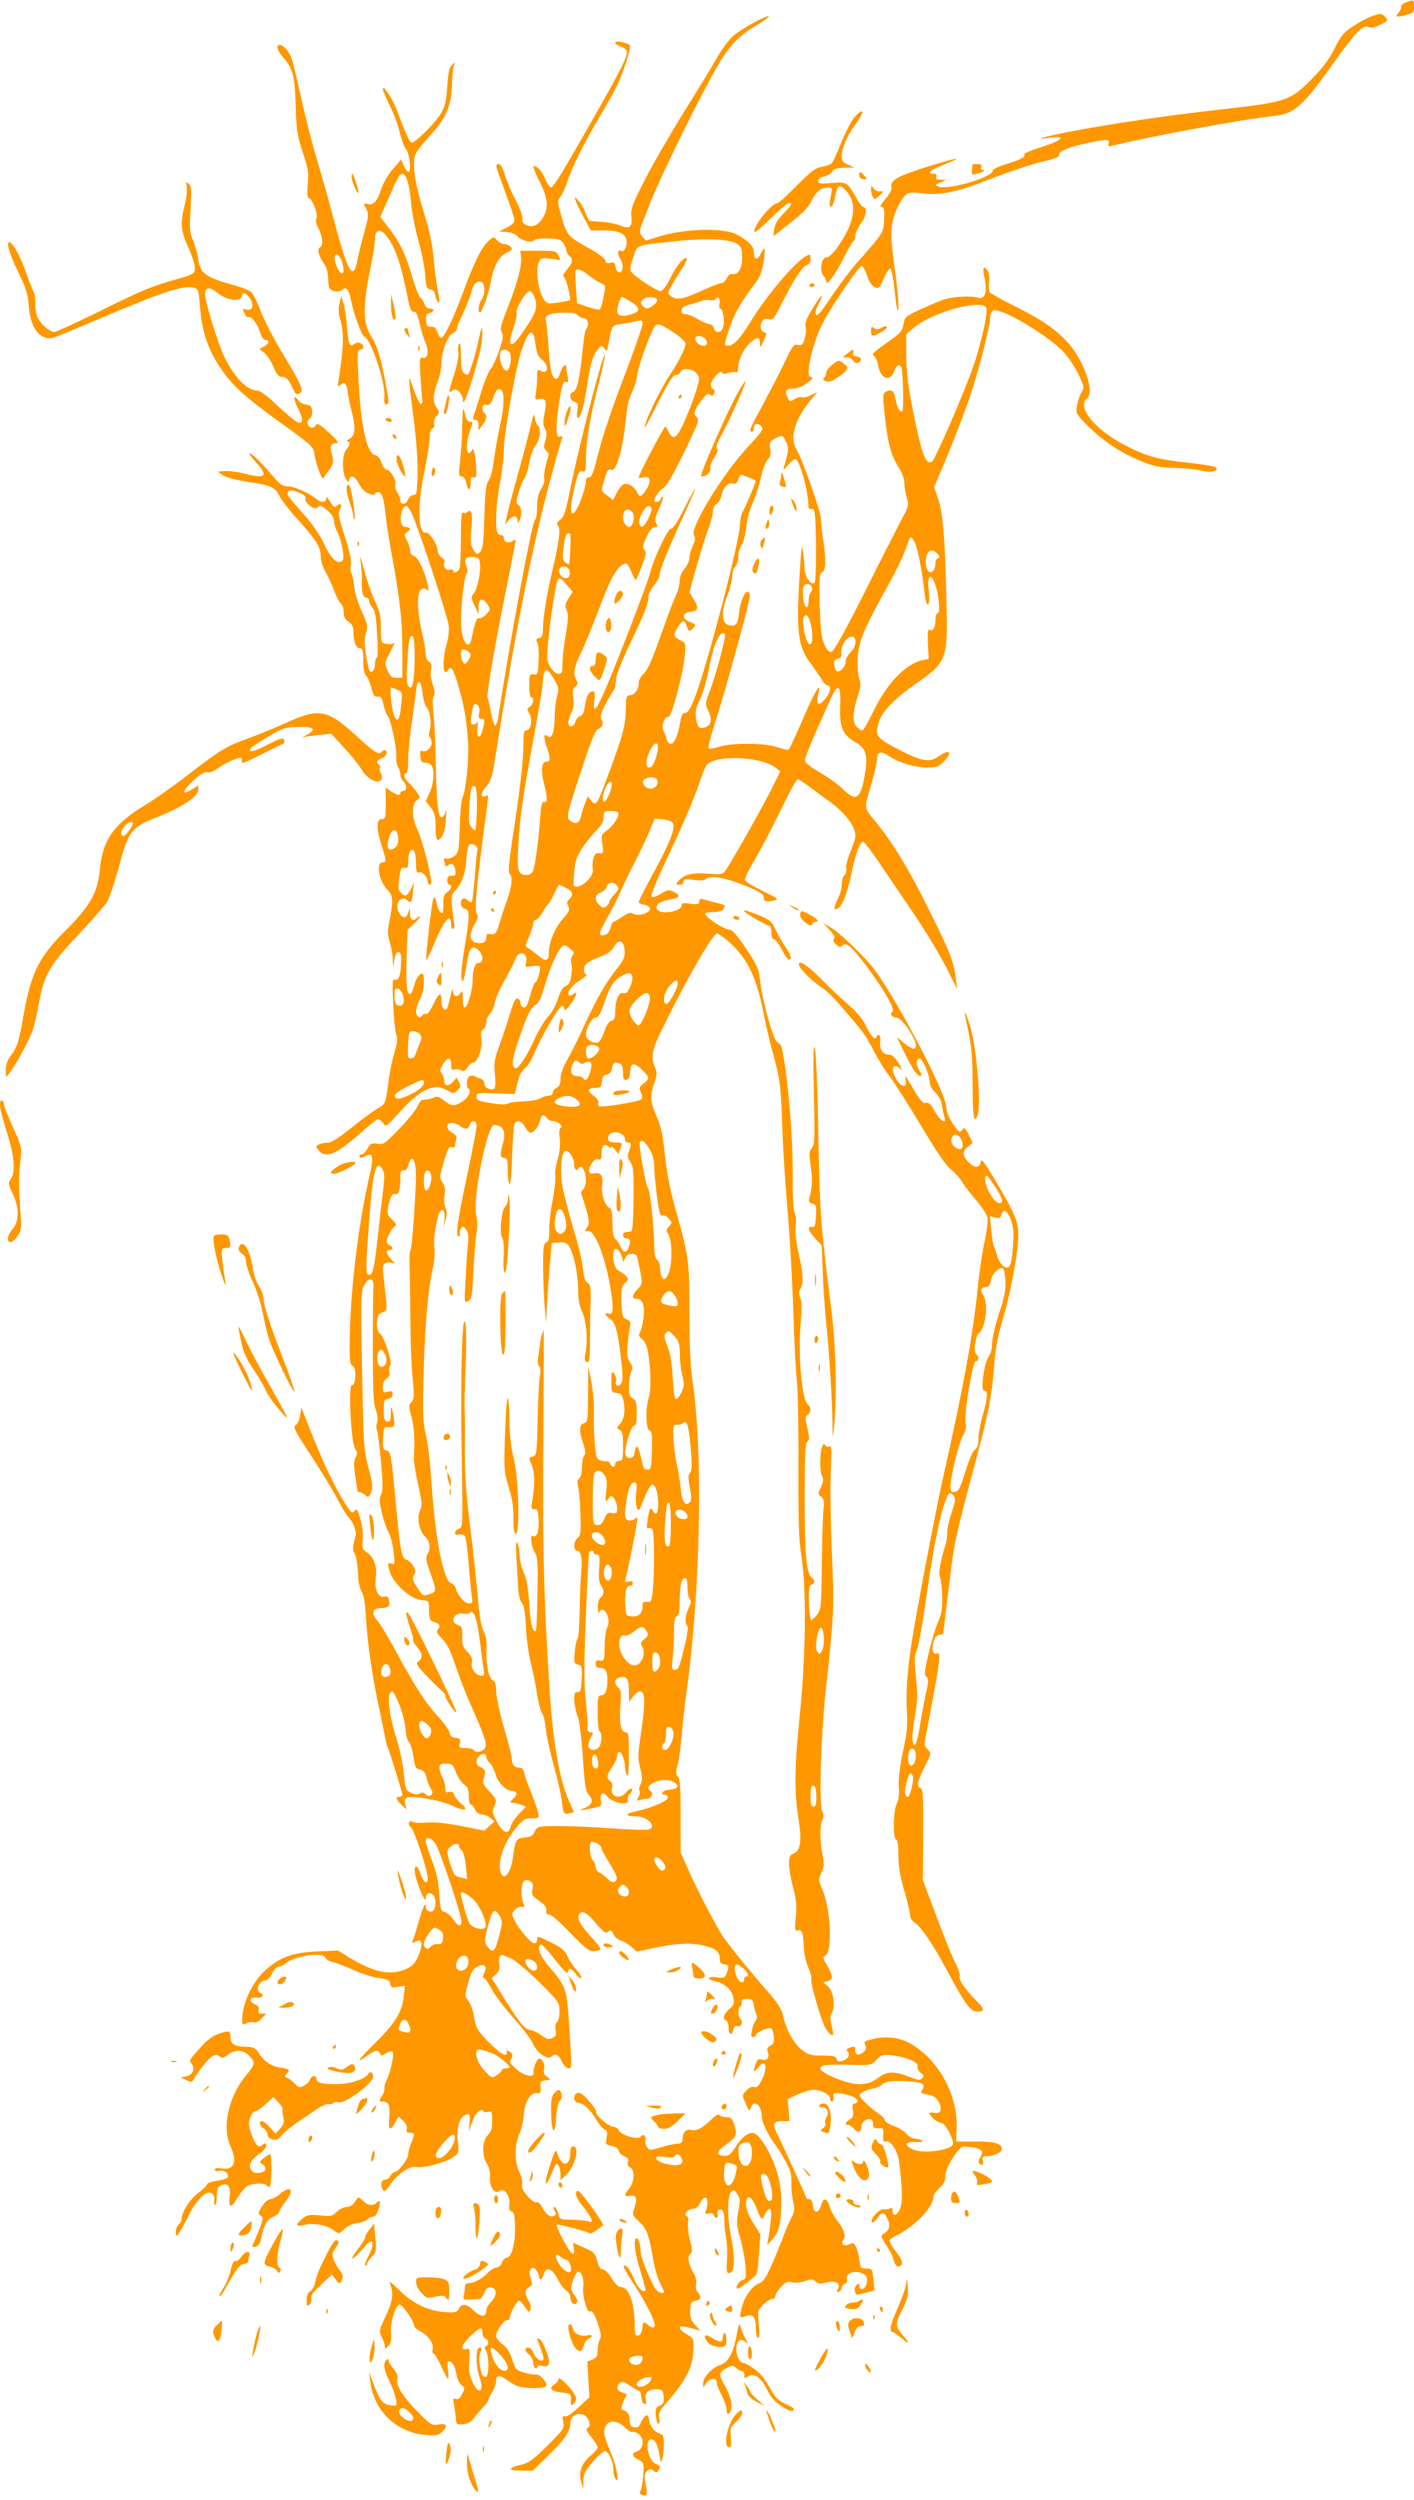 <?xml version="1.0" standalone="no"?>
<!DOCTYPE svg PUBLIC "-//W3C//DTD SVG 20010904//EN"
 "http://www.w3.org/TR/2001/REC-SVG-20010904/DTD/svg10.dtd">
<svg version="1.0" xmlns="http://www.w3.org/2000/svg"
 width="724pt" height="1280pt" viewBox="0 0 724 1280"
 preserveAspectRatio="xMidYMid meet">
<g transform="translate(0,1280) scale(0.1,-0.1)"
fill="#ff9800" stroke="none">
<path d="M7197 12787 c-15 -6 -26 -16 -23 -21 2 -6 -3 -19 -12 -29 -21 -24
-13 -27 36 -14 39 10 42 14 42 44 0 36 -1 36 -43 20z"/>
<path d="M7019 12715 c-20 -7 -62 -30 -92 -50 -48 -32 -62 -49 -94 -114 -28
-56 -59 -97 -118 -157 -109 -110 -126 -116 -459 -154 -286 -32 -577 -75 -788
-116 -137 -27 -184 -42 -89 -29 86 12 59 -15 -47 -48 -51 -16 -90 -32 -87 -37
8 -13 -17 -27 -92 -50 -40 -12 -71 -27 -70 -33 6 -33 -230 -103 -279 -82 -17
7 -16 9 11 21 l30 13 -29 1 c-21 0 -27 4 -22 15 4 10 -1 15 -14 15 -39 0 -19
19 50 46 39 15 69 29 67 31 -5 4 -160 -42 -242 -72 -74 -27 -98 -48 -90 -75 3
-10 -10 -34 -31 -58 -24 -29 -31 -42 -20 -42 12 0 15 -12 13 -63 -3 -59 -6
-66 -52 -122 -28 -33 -59 -70 -70 -81 -38 -40 -113 -139 -165 -218 -34 -52
-55 -75 -62 -68 -6 6 -2 24 12 52 35 68 16 56 -29 -19 -32 -52 -40 -75 -36
-94 4 -14 2 -42 -5 -62 -10 -31 -16 -36 -35 -31 -20 5 -27 -4 -69 -92 -25 -53
-76 -151 -111 -216 -67 -123 -72 -136 -55 -136 6 0 10 9 10 20 0 24 22 26 40
5 10 -12 0 -28 -64 -96 -134 -142 -306 -424 -283 -461 9 -13 7 -26 -6 -53 -9
-20 -17 -47 -17 -61 0 -15 -11 -39 -25 -56 -16 -19 -25 -42 -25 -64 0 -19 -8
-51 -19 -72 -10 -20 -39 -97 -65 -170 -61 -173 -79 -213 -105 -236 -12 -11
-21 -31 -21 -47 0 -31 -23 -59 -48 -59 -14 0 -17 -12 -18 -73 -1 -81 -15 -134
-87 -327 -60 -162 -65 -170 -89 -140 l-18 22 -14 -33 c-7 -19 -17 -48 -20 -66
-9 -37 -26 -47 -54 -27 -25 17 -23 25 64 288 41 126 64 180 76 183 22 6 31 32
17 49 -12 15 11 68 65 153 5 7 9 30 10 51 1 23 29 95 73 186 76 159 93 203 93
240 0 13 13 38 28 56 16 18 29 43 29 55 2 28 46 135 122 300 33 72 61 135 60
140 0 4 -25 -41 -55 -100 -36 -72 -60 -107 -68 -104 -14 6 -91 -157 -106 -223
-9 -40 -159 -433 -227 -592 -48 -115 -70 -138 -60 -63 5 34 3 45 -7 45 -21 0
-33 -21 -41 -74 -5 -35 -12 -50 -25 -53 -10 -3 -21 -16 -24 -29 -8 -29 -36
-32 -36 -4 0 12 7 35 16 52 11 22 14 43 9 75 -5 36 -3 47 11 57 13 10 14 17 5
34 -18 34 -13 63 25 142 20 41 60 140 90 219 56 150 89 212 124 231 19 10 23
6 41 -34 11 -26 22 -46 24 -46 2 0 16 31 31 70 22 58 25 72 14 85 -11 13 -9
24 10 65 16 34 29 50 42 50 16 0 17 3 8 20 -9 17 -6 32 15 77 14 31 23 58 20
61 -2 3 -7 -3 -11 -12 -6 -16 -34 -23 -34 -8 1 17 28 54 49 65 14 8 51 72 103
179 75 155 80 168 65 183 -19 18 -14 34 31 93 19 25 28 30 38 21 11 -9 15 -7
21 7 4 10 2 19 -5 22 -7 2 -12 12 -12 22 0 24 49 79 56 63 4 -8 15 -9 36 -2
17 4 35 6 39 3 5 -3 9 9 9 26 0 40 32 102 66 129 35 28 44 26 45 -6 1 -26 2
-26 19 12 15 32 16 41 5 43 -20 5 -27 30 -14 54 8 14 17 18 35 14 21 -6 27 1
65 76 61 123 108 195 130 201 13 3 19 14 19 31 0 24 -2 26 -21 16 -61 -33
-210 -210 -294 -350 -45 -74 -80 -110 -106 -110 -24 0 -24 0 7 92 23 71 59
133 135 233 22 30 32 58 39 105 5 35 7 66 5 68 -2 2 -11 -10 -20 -27 -18 -37
-35 -32 -35 9 0 29 -30 59 -89 90 -69 35 -266 30 -400 -12 l-65 -20 -18 22
c-16 20 -16 23 3 73 12 29 27 68 34 87 53 142 298 636 372 750 56 85 93 120
182 174 34 21 60 40 58 43 -9 8 -141 -65 -182 -100 -22 -19 -60 -70 -84 -113
-25 -44 -101 -169 -170 -279 -68 -110 -158 -265 -199 -345 -65 -128 -73 -150
-69 -187 6 -56 -8 -68 -56 -48 -20 8 -62 17 -94 19 -32 2 -61 5 -64 5 -4 1
-14 21 -23 45 -9 24 -26 52 -37 62 -20 18 -20 18 -9 -10 5 -15 25 -54 43 -87
l32 -59 65 0 c80 0 114 -16 118 -53 4 -29 -14 -61 -28 -52 -17 11 -20 -15 -5
-39 9 -14 15 -35 13 -48 -4 -33 -32 -29 -36 5 -3 23 -7 26 -26 21 -17 -4 -25
-1 -28 14 -3 10 -37 36 -79 59 -111 61 -117 68 -143 161 -23 79 -23 83 -6 105
9 12 25 47 35 77 24 75 88 202 168 337 37 61 79 137 92 167 38 86 68 187 59
196 -5 4 -24 11 -42 15 -41 8 -43 -9 -2 -24 18 -6 30 -17 30 -28 0 -35 -52
-131 -299 -560 -42 -73 -82 -133 -88 -133 -7 0 -20 17 -28 37 -18 43 -43 73
-61 73 -7 0 3 -29 27 -76 45 -87 50 -138 18 -190 -11 -19 -31 -37 -44 -40 -32
-8 -67 12 -60 35 3 10 -12 52 -35 97 -23 43 -48 103 -56 132 -9 31 -21 52 -30
52 -20 0 -19 -2 32 -141 26 -68 47 -133 48 -144 1 -13 -11 -26 -39 -40 l-40
-20 40 -3 c24 -2 46 -11 55 -22 18 -22 75 -36 85 -20 4 6 33 10 71 9 54 -2 66
-5 79 -25 8 -13 15 -30 15 -37 0 -8 7 -20 15 -27 21 -18 19 -34 -12 -70 -18
-22 -23 -34 -15 -39 9 -5 32 -90 32 -116 0 -4 -63 -16 -95 -18 -26 -2 -33 4
-50 38 -23 49 -32 144 -15 174 10 20 17 22 61 16 l49 -7 -11 24 c-10 23 -15
24 -103 24 l-92 0 4 -31 c5 -44 -20 -140 -70 -264 -34 -87 -39 -107 -29 -123
10 -16 7 -33 -14 -96 -15 -42 -34 -84 -43 -92 -9 -8 -31 -62 -49 -120 -18 -58
-35 -113 -39 -123 -4 -12 -1 -17 10 -17 11 0 16 -9 16 -26 l0 -27 20 26 c22
27 26 52 10 62 -5 3 -10 15 -10 25 0 14 6 19 21 17 17 -2 25 7 36 41 11 30 20
42 32 40 25 -5 26 -78 2 -183 -11 -49 -25 -128 -31 -174 -6 -49 -17 -95 -27
-110 -15 -21 -19 -56 -23 -188 -4 -133 -8 -165 -22 -179 -15 -15 -17 -14 -33
10 -15 22 -17 40 -12 101 8 84 2 112 -19 94 -7 -6 -18 -8 -24 -4 -7 4 -10 -37
-10 -127 0 -73 -3 -143 -6 -155 -6 -22 -34 -33 -34 -14 0 5 -8 7 -19 4 -19 -5
-36 21 -25 39 3 5 -3 16 -15 24 -12 8 -21 25 -21 38 0 28 -42 92 -58 89 -43
-10 -46 136 -8 318 14 70 26 145 26 168 0 26 5 44 14 47 8 3 12 13 9 25 -3 11
2 28 12 39 16 17 16 21 1 42 -21 30 -20 67 4 130 11 29 20 71 20 92 0 62 31
147 57 159 13 6 23 16 23 24 0 7 4 21 9 31 30 61 59 132 65 159 8 37 29 58 51
49 20 -7 20 -66 0 -92 -15 -20 -20 -64 -7 -64 10 0 48 110 57 165 12 71 41
123 79 141 29 14 32 19 21 30 -7 8 -22 14 -33 14 -10 0 -27 9 -37 20 -18 20
-18 20 -46 -6 -35 -33 -76 -117 -129 -264 -49 -132 -96 -230 -111 -230 -5 0
-15 13 -20 30 -8 22 -16 29 -32 27 -18 -2 -23 4 -25 31 -3 27 1 35 17 39 26 7
27 23 2 23 -12 0 -23 9 -27 22 -4 13 -13 27 -20 33 -8 5 -25 46 -38 90 -43
146 -68 198 -148 297 l-21 27 43 98 c44 101 56 123 71 123 19 0 37 -59 43
-143 4 -48 21 -136 37 -195 17 -59 33 -139 36 -179 5 -63 8 -72 27 -75 14 -2
22 -12 24 -28 2 -14 8 -29 13 -34 12 -13 12 -2 -1 65 -6 30 -15 100 -20 157
-6 67 -21 143 -44 215 -42 138 -56 204 -56 267 0 52 4 58 99 165 67 76 92 138
95 237 1 46 6 92 10 103 8 19 8 19 -9 3 -15 -13 -20 -39 -25 -111 -5 -76 -11
-102 -33 -139 -26 -45 -130 -148 -148 -148 -11 0 -31 42 -74 158 -25 68 -74
143 -75 115 0 -6 16 -42 34 -80 19 -37 43 -99 52 -138 9 -38 24 -78 32 -87 19
-22 30 -118 13 -118 -6 0 -17 14 -24 32 l-13 31 -41 -47 c-24 -27 -49 -70 -59
-99 -22 -67 -41 -90 -71 -82 -23 5 -24 5 -8 -24 14 -28 13 -36 -9 -118 -14
-48 -30 -114 -36 -145 -22 -114 -50 -63 -126 227 -25 94 -63 229 -85 300 -21
72 -57 212 -79 312 -21 100 -44 192 -51 205 -17 34 -40 58 -56 58 -22 0 -15
-27 17 -64 50 -57 59 -92 64 -248 4 -127 8 -153 36 -238 28 -83 31 -104 26
-162 -5 -53 -3 -69 9 -75 20 -11 45 -87 35 -103 -5 -8 -1 -29 11 -51 21 -41
25 -84 9 -94 -17 -10 -11 -40 15 -79 17 -25 25 -51 25 -79 0 -23 4 -47 8 -53
12 -18 50 -23 63 -8 17 20 35 2 44 -44 14 -74 56 -190 71 -196 34 -13 109
-237 102 -307 -2 -27 0 -39 9 -39 17 0 16 10 -3 111 -23 124 -43 189 -71 233
-47 72 -47 156 -3 370 11 54 20 114 20 132 0 48 26 56 57 18 47 -59 75 -140
113 -330 9 -46 16 -61 29 -60 12 1 19 -14 29 -59 8 -33 20 -76 29 -96 20 -47
15 -85 -11 -81 -18 3 -19 -2 -13 -100 4 -57 8 -110 9 -118 2 -8 -1 -17 -7 -19
-5 -2 -22 32 -37 75 -31 92 -31 92 3 -176 12 -98 19 -206 17 -265 -3 -90 -5
-100 -22 -100 -10 0 -22 -10 -27 -23 -10 -26 -39 -30 -39 -4 0 10 -7 28 -16
40 -8 12 -13 30 -10 40 7 22 -25 77 -44 77 -8 0 -20 16 -26 35 -8 23 -19 37
-34 40 -43 10 -74 157 -85 398 -6 126 -5 142 9 142 9 0 16 6 16 14 0 19 -30
29 -46 15 -23 -19 -31 -2 -37 83 -3 46 -11 101 -18 123 l-12 40 -9 -39 c-5
-23 -5 -52 1 -70 23 -77 22 -145 -5 -321 -6 -36 -5 -38 10 -25 15 12 19 12 27
-1 5 -8 9 -23 9 -34 0 -11 9 -56 20 -100 23 -89 19 -127 -13 -143 -12 -6 -16
-11 -9 -11 17 -1 15 -21 -5 -43 -21 -24 -23 -112 -3 -148 12 -21 15 -22 18 -7
6 29 31 19 51 -22 13 -25 31 -43 51 -49 18 -7 30 -7 30 -1 0 5 7 9 15 9 20 0
31 -30 39 -115 4 -38 18 -131 32 -205 42 -229 54 -338 54 -487 l0 -143 -30 0
c-25 0 -32 6 -46 38 -15 35 -14 39 8 82 32 63 32 64 19 55 -7 -4 -23 -4 -37
-1 -23 6 -24 10 -24 80 0 61 -5 85 -30 138 -17 36 -42 107 -55 159 -20 73 -24
81 -18 39 4 -30 7 -73 6 -95 -3 -55 5 -85 22 -85 8 0 15 -8 15 -17 0 -9 8 -25
17 -35 13 -14 19 -47 24 -136 4 -69 4 -118 -2 -120 -5 -2 -9 -17 -9 -32 0 -28
-15 -48 -27 -36 -4 3 -12 41 -19 84 -9 59 -9 85 0 112 11 32 9 42 -22 110 -19
42 -36 99 -39 130 -3 30 -10 60 -14 66 -5 6 -6 25 -3 42 4 20 -4 61 -24 124
-40 124 -43 138 -31 160 13 25 4 35 -15 19 -13 -11 -19 -7 -36 21 -13 22 -20
27 -20 16 0 -22 -27 -23 -49 -4 -33 29 -115 66 -147 66 -28 0 -40 9 -81 57
-57 67 -104 113 -117 113 -4 0 10 -20 33 -45 68 -74 53 -89 -61 -59 -33 8 -76
14 -97 12 l-36 -3 27 -19 c16 -10 68 -24 125 -33 119 -17 143 -28 164 -73 9
-19 49 -71 89 -115 99 -109 122 -146 122 -192 0 -22 10 -55 23 -78 13 -22 33
-65 45 -97 11 -31 27 -62 35 -68 8 -7 15 -27 15 -45 0 -24 7 -37 25 -49 20
-13 25 -25 25 -57 0 -47 14 -79 35 -79 12 0 15 -14 15 -64 0 -43 5 -67 14 -75
8 -7 20 -34 27 -61 10 -40 16 -49 33 -47 17 2 22 -6 30 -43 5 -25 15 -49 21
-55 15 -12 48 -171 44 -211 -2 -16 2 -39 9 -51 7 -12 12 -30 12 -41 0 -11 7
-25 15 -32 19 -16 19 -50 0 -50 -8 0 -15 -4 -15 -10 0 -15 -19 -12 -49 9 l-26
19 0 -82 c0 -71 -2 -81 -18 -80 -29 3 -32 -42 -6 -125 28 -89 29 -96 9 -96
-36 0 -21 -93 21 -138 33 -34 34 -53 11 -174 -8 -39 -7 -62 4 -99 8 -26 15
-66 15 -88 l2 -41 6 40 c4 26 11 40 21 40 11 0 15 -11 14 -45 -1 -69 -12 -103
-31 -96 -14 6 -15 -6 -10 -121 3 -71 10 -142 16 -160 7 -24 5 -46 -9 -91 -10
-32 -24 -97 -30 -143 -16 -123 -16 -122 -57 -145 -21 -12 -81 -56 -133 -98
-52 -42 -103 -76 -115 -76 -32 0 -65 -11 -65 -22 0 -5 10 -18 22 -28 35 -28
89 -3 194 90 49 44 94 80 100 80 6 0 18 -10 26 -21 13 -21 16 -19 83 55 105
118 176 152 241 115 37 -20 37 -20 57 -1 16 16 17 23 7 42 l-12 22 -20 -22
c-23 -25 -43 -22 -43 7 -1 11 -6 27 -13 36 -10 12 -9 21 5 46 23 40 43 40 43
0 0 -24 4 -30 16 -25 8 3 24 2 34 -4 14 -8 21 -4 34 15 9 14 23 25 30 25 22 0
48 78 41 120 -5 27 -2 40 9 50 9 7 16 23 16 36 0 13 8 32 18 42 11 11 22 36
25 57 4 21 26 73 50 114 24 42 48 90 54 106 17 53 70 40 56 -14 -6 -23 -4 -24
30 -18 20 3 39 2 41 -2 7 -11 -13 -81 -23 -81 -4 0 -16 -29 -26 -65 -13 -50
-21 -65 -34 -63 -9 2 -16 12 -16 23 0 11 -7 21 -15 22 -11 3 -21 -17 -36 -69
-12 -40 -36 -113 -54 -163 -29 -79 -32 -97 -26 -157 4 -41 2 -69 -4 -73 -18
-11 -50 6 -50 26 0 11 -8 22 -17 25 -10 3 -25 9 -34 14 -10 5 -21 4 -28 -3
-13 -13 -15 -54 -2 -61 17 -11 -2 -48 -33 -67 -41 -25 -53 -24 -92 6 -27 21
-38 24 -53 15 -11 -5 -31 -10 -44 -10 -18 0 -28 -8 -38 -32 -7 -18 -49 -71
-93 -116 -76 -79 -83 -84 -114 -78 -29 4 -36 1 -50 -24 -9 -17 -23 -30 -29
-30 -7 0 -13 -5 -13 -11 0 -6 7 -8 15 -5 8 3 22 9 30 12 24 10 27 -19 10 -92
-63 -271 -104 -621 -105 -890 0 -74 3 -93 16 -98 20 -8 16 -103 -4 -98 -20 4
-5 -293 16 -326 12 -19 13 -27 2 -46 -9 -18 -9 -39 -1 -94 6 -39 11 -73 11
-76 0 -3 5 -6 12 -6 6 0 19 -7 28 -15 16 -14 18 -13 30 14 10 25 8 44 -14 128
-24 95 -25 114 -32 498 -7 366 -6 403 10 433 25 48 52 40 48 -13 -2 -22 -3
-161 -3 -310 0 -216 3 -279 15 -313 10 -27 12 -50 7 -65 -5 -12 -5 -32 0 -43
4 -12 13 -85 20 -163 10 -112 10 -146 0 -164 -10 -19 -9 -36 4 -92 9 -39 24
-84 35 -101 10 -18 21 -62 25 -99 7 -64 7 -67 -12 -61 -19 6 -19 4 -9 -36 16
-62 106 -145 161 -150 37 -3 40 -5 41 -33 1 -67 4 -75 29 -81 26 -6 32 -23 15
-40 -8 -8 0 -21 24 -45 26 -26 42 -59 69 -139 19 -58 55 -150 80 -205 70 -157
84 -200 68 -219 -15 -18 -47 -21 -56 -6 -3 5 -22 10 -42 10 -32 0 -35 2 -29
24 5 21 2 25 -21 28 -20 2 -29 9 -31 26 -2 12 -27 48 -56 80 -65 69 -120 154
-216 332 -40 74 -84 147 -97 162 -33 35 -27 63 13 64 42 1 52 9 46 39 -3 19
-9 24 -23 20 -31 -10 -53 36 -45 95 8 59 -9 108 -46 132 -22 15 -25 22 -21 65
3 29 -2 71 -12 106 -15 52 -18 56 -30 41 -11 -16 -16 -12 -50 41 -48 75 -110
205 -173 364 l-49 124 -7 -41 c-3 -23 -13 -45 -23 -50 -14 -8 -2 -32 85 -163
55 -85 116 -186 135 -224 20 -39 45 -79 56 -89 19 -18 38 -71 32 -91 -14 -43
-17 -75 -9 -83 11 -11 19 -57 22 -127 1 -27 9 -61 18 -75 11 -17 18 -60 22
-135 7 -129 34 -312 71 -480 14 -66 27 -129 29 -140 1 -11 5 -27 9 -35 13 -31
77 -237 77 -248 0 -7 -7 -12 -15 -12 -22 0 -18 -13 11 -41 l26 -24 -7 27 c-5
21 -3 29 10 34 30 12 178 -15 232 -42 62 -30 86 -23 44 12 -17 14 -33 34 -36
45 -5 14 -12 18 -26 14 -16 -5 -19 -1 -19 22 -1 15 -7 39 -15 53 -8 14 -14 35
-15 48 0 18 5 22 34 22 30 0 35 -4 51 -45 9 -25 28 -53 41 -62 19 -12 24 -24
24 -59 0 -24 5 -44 10 -44 6 0 16 -11 22 -25 7 -16 19 -25 33 -25 13 0 33 -8
45 -18 l21 -17 -25 -24 -26 -24 -116 23 c-80 16 -135 21 -179 18 -35 -3 -68
-1 -73 4 -6 6 -12 5 -17 -3 -5 -7 -1 -17 8 -24 18 -13 87 -221 87 -262 0 -37
-22 -23 -38 25 -16 50 -36 46 -26 -6 10 -51 53 -152 54 -125 0 28 17 38 35 23
17 -14 20 -57 6 -79 -12 -18 -41 -7 -41 16 -1 30 -16 -4 -38 -83 -11 -38 -23
-77 -28 -88 -6 -16 -5 -17 15 -7 31 17 38 -9 17 -63 -19 -50 -38 -69 -85 -85
-73 -24 -149 -7 -264 61 l-67 41 -108 -5 c-123 -5 -189 -29 -261 -94 -69 -61
-121 -172 -121 -257 0 -25 2 -27 20 -17 12 6 29 9 39 5 11 -3 26 4 41 20 l23
25 -22 0 c-17 0 -21 4 -17 18 5 13 -1 22 -20 30 -32 15 -26 38 8 34 29 -4 46
13 23 22 -31 12 -10 66 25 66 9 0 24 16 33 35 9 20 24 35 34 35 9 0 24 7 34
16 44 40 193 61 205 30 3 -8 20 -18 37 -22 17 -3 65 -22 107 -41 41 -19 100
-37 130 -41 46 -6 55 -10 58 -29 3 -19 8 -21 39 -16 l36 6 -5 -50 c-8 -82 -42
-139 -145 -241 -93 -92 -108 -115 -43 -67 39 28 58 32 66 10 5 -12 9 -12 30 2
15 9 29 12 34 7 10 -10 -11 -108 -31 -145 -7 -13 -12 -32 -11 -41 2 -9 -4 -29
-14 -43 -15 -24 -15 -25 3 -25 33 0 41 -18 36 -81 -6 -66 3 -74 30 -28 l18 32
23 -22 c15 -14 22 -30 19 -42 -4 -14 0 -19 16 -19 25 0 26 -6 6 -53 -8 -20
-15 -46 -15 -57 0 -24 -49 -90 -67 -90 -7 0 -17 -9 -23 -20 -6 -11 -17 -20
-25 -20 -19 0 -27 -16 -20 -40 9 -28 17 -25 43 15 34 52 100 97 133 90 35 -8
145 21 186 48 33 22 33 22 27 84 -7 68 6 117 36 133 24 13 28 5 24 -43 l-4
-42 16 47 c15 46 47 78 58 59 3 -5 15 -7 26 -4 18 5 20 0 20 -46 0 -39 -5 -56
-22 -73 -29 -29 -32 -101 -6 -145 13 -21 19 -47 17 -72 -4 -49 25 -89 49 -69
22 19 55 -26 50 -69 -3 -23 1 -33 12 -36 12 -3 16 -20 17 -82 2 -83 -18 -155
-43 -155 -8 0 -19 -11 -24 -25 -5 -14 -17 -25 -28 -25 -10 0 -29 -12 -43 -26
-29 -31 -71 -54 -99 -54 -14 0 -20 -7 -20 -22 0 -13 -3 -32 -6 -43 -4 -18 0
-20 33 -19 21 1 43 2 49 3 6 0 17 15 24 32 9 22 18 29 34 27 31 -4 32 -41 2
-72 -14 -14 -26 -34 -26 -46 0 -35 -28 -35 -64 -1 -37 36 -61 39 -77 10 -10
-19 -18 -21 -72 -17 -85 5 -164 44 -234 113 -30 31 -52 48 -48 38 22 -54 17
-92 -19 -170 -36 -75 -36 -80 -22 -108 9 -17 16 -38 16 -47 0 -17 1 -17 18 0
13 13 17 29 14 64 -5 56 23 148 44 148 15 0 74 -85 74 -107 0 -7 13 -19 29
-28 43 -21 73 -64 66 -92 -3 -13 -1 -23 5 -23 5 0 23 -29 39 -65 16 -36 32
-65 35 -65 3 0 3 20 -1 45 -3 28 -2 45 4 45 18 0 34 -27 40 -67 3 -21 14 -45
25 -54 19 -15 19 -17 4 -47 -11 -22 -21 -29 -32 -25 -14 5 -16 1 -10 -28 4
-19 8 -50 10 -69 2 -33 3 -35 36 -33 25 2 41 11 55 30 11 15 32 40 47 56 16
16 28 33 28 38 0 4 9 23 20 41 11 18 20 43 20 55 0 35 16 36 65 1 37 -26 57
-33 108 -35 34 -2 69 1 77 6 13 9 12 14 -7 38 -12 16 -28 27 -38 25 -10 -2
-37 2 -61 10 -42 12 -45 16 -61 66 -12 38 -27 62 -50 79 -18 14 -33 33 -33 42
0 25 38 81 55 81 8 0 15 5 15 12 0 21 35 87 47 88 6 0 20 -15 31 -32 18 -29
22 -30 28 -14 4 11 0 30 -10 46 -21 37 -20 57 3 70 17 8 18 14 8 45 -8 27 -8
38 2 48 10 9 15 8 27 -7 8 -11 14 -26 14 -33 0 -23 18 -14 24 12 11 42 42 32
70 -22 13 -27 34 -54 45 -61 12 -7 21 -20 21 -30 0 -29 17 -49 31 -35 9 9 6
19 -10 42 -21 29 -21 33 -8 73 8 23 19 44 25 46 18 6 34 -39 28 -78 -6 -39 19
-134 34 -125 12 7 26 -15 44 -72 13 -39 15 -57 7 -72 -6 -11 -11 -36 -11 -56
0 -29 -5 -37 -26 -46 l-27 -10 5 -91 6 -92 -56 -52 c-34 -32 -61 -50 -70 -46
-12 4 -14 -1 -8 -29 6 -33 2 -38 -81 -121 -72 -71 -96 -89 -132 -97 -72 -16
-74 -31 -4 -31 l61 0 80 78 c82 79 112 123 112 165 0 54 76 65 94 14 8 -22 7
-30 -4 -37 -12 -7 -8 -16 18 -49 18 -22 32 -45 32 -52 0 -7 -18 -27 -40 -46
-44 -38 -59 -84 -43 -136 l10 -32 0 42 c1 36 8 51 48 98 26 30 54 55 61 55 19
0 44 -52 44 -92 0 -18 5 -40 10 -48 23 -35 9 55 -19 123 -40 99 -43 111 -32
141 14 36 62 36 99 -1 15 -15 31 -26 36 -25 22 7 56 -22 56 -47 0 -31 -9 -45
-32 -54 -26 -9 -22 -24 11 -41 28 -15 29 -16 24 -83 -3 -37 -10 -73 -15 -79
-5 -8 -3 -14 8 -18 27 -10 31 1 20 54 -8 43 -7 53 6 67 14 14 19 14 33 3 14
-12 18 -11 26 1 13 20 12 23 -14 34 -40 18 -59 125 -22 125 19 0 33 -28 42
-81 6 -39 8 -41 14 -19 4 14 7 47 8 73 1 37 -3 49 -16 54 -32 11 -53 35 -59
70 -5 28 -9 32 -21 21 -8 -7 -19 -23 -24 -36 -6 -17 -15 -22 -32 -20 -17 2
-22 10 -23 36 -1 31 -11 45 -39 55 -6 2 -3 19 7 41 l18 37 -25 9 c-28 11 -32
31 -11 49 11 9 22 6 50 -13 20 -13 42 -26 48 -28 6 -2 11 -17 12 -33 1 -15 7
-30 15 -33 10 -3 12 2 7 21 -8 34 15 56 56 54 30 -2 33 -5 36 -38 2 -29 -1
-37 -20 -46 -20 -9 -23 -16 -20 -52 2 -22 8 -41 14 -41 5 0 7 12 3 29 -5 25 1
37 38 79 95 107 134 181 137 263 3 65 3 65 -35 88 -19 11 -35 26 -35 32 0 11
17 10 80 -7 l25 -7 -26 29 c-21 23 -26 39 -25 74 1 36 5 45 21 48 33 6 40 20
21 41 -12 14 -16 28 -12 45 4 16 -1 37 -13 58 -27 48 -33 84 -17 97 12 10 12
20 -1 69 -8 31 -13 71 -10 89 3 19 1 33 -6 36 -20 6 2 37 27 37 18 0 30 9 41
31 27 52 49 24 30 -38 -6 -18 -4 -21 14 -16 14 3 23 0 27 -11 3 -9 10 -14 15
-11 4 3 6 12 3 19 -7 19 16 32 27 15 5 -8 8 -30 8 -49 -1 -19 3 -59 9 -89 5
-30 7 -82 4 -117 -4 -61 0 -73 23 -56 17 12 17 89 -1 174 -21 101 -21 215 0
236 12 12 16 11 31 -12 15 -23 16 -33 5 -88 -10 -57 -9 -71 10 -138 12 -41 24
-105 27 -142 4 -59 3 -67 -15 -72 -20 -7 -37 -34 -28 -44 3 -2 18 5 33 17 15
12 38 30 50 39 20 15 23 30 29 119 l7 103 -37 59 c-24 40 -36 71 -36 96 0 56
30 43 54 -23 10 -28 22 -52 26 -52 4 0 12 11 18 25 6 14 17 25 23 25 12 0 10
-40 -6 -145 l-7 -40 26 28 c34 37 46 86 46 189 0 65 -6 107 -25 167 -25 79
-75 165 -107 185 -26 16 -64 -8 -100 -64 -29 -44 -37 -50 -63 -48 -41 4 -38
21 13 58 53 38 58 51 42 101 -11 33 -18 39 -41 39 -15 0 -31 5 -35 11 -4 7
-20 -2 -43 -24 -44 -43 -76 -60 -99 -53 -26 8 -46 -10 -47 -41 0 -23 -5 -28
-25 -29 -14 0 -52 -8 -85 -18 -56 -17 -60 -17 -72 0 -7 10 -11 26 -8 35 7 21
-14 37 -25 19 -11 -18 -97 6 -111 31 -5 11 -18 19 -27 19 -23 0 -94 59 -89 74
3 6 -14 33 -38 59 -29 34 -47 46 -58 41 -25 -9 -22 -49 4 -51 28 -2 63 -36 94
-89 13 -23 32 -44 41 -48 13 -5 15 -14 10 -41 -7 -34 -5 -36 25 -42 19 -4 34
-13 37 -25 2 -11 16 -24 29 -29 18 -7 23 -14 18 -28 -4 -13 0 -23 12 -29 25
-14 22 -72 -5 -107 -28 -35 -28 -43 2 -38 33 7 41 -12 25 -59 -13 -39 -12 -40
23 -73 39 -35 49 -62 72 -191 7 -44 23 -99 35 -122 11 -23 21 -44 21 -47 0
-11 -28 -4 -40 10 -22 26 -80 168 -80 195 0 35 -11 70 -21 70 -18 0 -8 -83 21
-172 16 -51 27 -94 25 -96 -13 -13 -39 14 -60 62 -23 53 -41 74 -52 63 -3 -3
20 -44 52 -92 71 -108 118 -206 105 -219 -6 -6 -16 -3 -28 7 -26 24 -30 22
-34 -15 -2 -22 -9 -34 -20 -36 -15 -3 -18 4 -18 45 0 122 -29 203 -72 203 -12
0 -29 17 -46 45 -15 25 -35 45 -45 45 -12 0 -21 13 -29 43 -10 40 -16 46 -68
69 l-56 25 4 -30 c3 -20 1 -28 -7 -26 -17 6 -93 149 -78 149 17 0 153 -36 165
-44 5 -3 23 4 38 16 16 12 31 23 32 24 5 3 -52 88 -96 143 -31 38 -37 41 -42
25 -5 -13 6 -35 37 -74 46 -58 56 -88 26 -74 -10 4 -47 8 -82 9 -64 0 -65 0
-73 33 -5 17 -13 32 -19 32 -6 0 -6 -7 1 -20 9 -16 8 -22 -5 -26 -19 -8 -42
10 -61 47 -8 17 -20 26 -28 23 -7 -3 -28 11 -45 32 -24 27 -32 43 -28 62 3 15
-3 41 -14 61 -25 48 -25 141 0 195 11 23 21 67 23 99 5 67 34 113 67 110 18
-2 21 2 19 30 -3 29 0 32 26 35 28 4 28 4 7 18 -16 11 -19 22 -15 40 6 23 -9
54 -26 54 -11 0 -32 -54 -28 -71 6 -29 -46 -20 -87 16 -35 30 -38 37 -28 53 9
15 9 22 0 31 -14 14 -30 15 -22 1 3 -6 -2 -10 -13 -10 -19 0 -119 97 -139 135
-6 11 -14 41 -18 68 -4 26 -16 58 -27 72 -19 24 -19 26 -1 92 14 53 24 71 45
82 36 21 56 4 37 -30 -8 -17 -9 -24 -1 -27 7 -2 25 -29 42 -61 17 -31 67 -97
112 -146 44 -50 89 -109 98 -131 20 -45 75 -83 94 -64 19 19 36 10 53 -25 9
-20 24 -35 34 -35 18 0 18 -7 0 267 -10 138 -17 158 -99 253 -49 57 -65 101
-43 114 4 3 37 -32 72 -77 45 -58 65 -77 67 -64 5 24 17 21 40 -10 11 -16 24
-25 28 -21 3 4 -8 24 -26 44 -18 21 -39 52 -46 71 -11 26 -30 41 -84 68 -65
33 -70 34 -70 15 0 -11 -6 -20 -14 -20 -18 0 -79 71 -101 117 -16 32 -16 36 1
54 10 11 26 18 35 16 15 -4 16 -1 8 20 -13 34 -11 97 3 111 8 8 17 8 30 1 16
-8 19 -18 14 -42 -5 -29 -1 -35 34 -59 29 -20 39 -34 37 -50 -1 -16 3 -22 14
-20 10 1 54 -37 107 -93 75 -78 96 -95 121 -95 16 0 32 4 35 8 3 5 -16 31 -42
59 -55 59 -77 96 -69 117 10 26 37 18 70 -21 62 -72 67 -75 82 -63 12 10 17 7
26 -13 6 -14 22 -28 34 -31 13 -3 38 -18 55 -32 l31 -27 77 17 c116 25 191 30
253 17 71 -15 93 -31 94 -67 0 -22 5 -30 23 -32 25 -4 26 -9 12 -46 -9 -24
-13 -26 -50 -20 -45 7 -57 -10 -12 -19 52 -12 89 -43 96 -83 6 -32 4 -40 -17
-58 -31 -26 -40 -53 -21 -60 8 -3 14 -18 14 -35 0 -39 16 -48 24 -15 5 18 12
24 22 20 19 -7 31 21 15 37 -14 14 -14 54 -1 62 6 4 9 14 8 23 -2 13 4 17 27
17 26 0 30 -4 35 -35 4 -20 10 -41 14 -48 4 -7 2 -19 -4 -27 -7 -8 -16 -30
-20 -50 -6 -27 -5 -35 6 -35 8 0 14 4 14 10 0 14 70 44 80 34 5 -5 11 -25 12
-44 2 -26 -2 -36 -18 -45 -16 -8 -19 -15 -13 -31 10 -29 -4 -48 -30 -39 -17 5
-23 1 -31 -20 -16 -42 -11 -52 11 -22 39 52 53 4 19 -64 -16 -30 -25 -39 -39
-34 -11 3 -26 -4 -39 -18 -23 -24 -23 -24 -4 -68 17 -40 20 -42 26 -21 15 45
56 14 56 -43 0 -28 30 -93 65 -140 13 -16 37 -56 56 -89 26 -47 32 -69 31
-110 -1 -28 3 -72 9 -98 9 -41 8 -52 -10 -85 -11 -21 -29 -63 -40 -93 -11 -30
-37 -94 -58 -142 -30 -69 -44 -90 -66 -99 -36 -15 -72 -63 -86 -114 -17 -61
-15 -66 15 -55 39 15 54 -3 54 -61 0 -29 5 -49 11 -49 8 0 9 21 4 70 -7 68 -6
70 23 100 17 16 38 30 46 30 9 0 16 6 16 14 0 8 13 29 28 46 24 26 34 30 56
24 16 -4 45 -1 67 6 34 12 42 11 55 -2 12 -12 23 -13 54 -5 47 13 76 -3 60
-34 -8 -15 -7 -17 5 -13 8 4 15 13 15 20 0 8 7 17 16 21 9 3 14 13 11 25 -7
25 26 41 64 33 34 -8 44 -24 35 -60 -7 -28 -36 -35 -36 -9 0 13 -3 14 -14 5
-8 -7 -12 -21 -9 -31 6 -23 3 -23 57 -9 l43 11 -4 46 c-7 67 -6 66 -39 67 -27
0 -29 3 -34 45 -3 25 -12 55 -18 68 -11 19 -16 20 -33 11 -27 -14 -48 3 -30
24 14 18 1 57 -34 99 -13 16 -30 47 -36 68 -15 48 -33 51 -45 8 -13 -43 -38
-43 -42 0 -2 20 -9 32 -18 32 -8 0 -14 1 -14 3 0 6 -123 276 -148 325 -30 59
-24 72 32 72 l28 0 -4 56 -5 56 51 24 c28 13 66 24 84 24 37 0 82 -25 82 -46
0 -8 4 -14 10 -14 5 0 9 10 7 23 -2 19 2 22 28 19 50 -5 95 -23 95 -38 0 -8
-6 -14 -14 -14 -11 0 -13 -9 -9 -34 4 -28 1 -37 -16 -48 -24 -14 -28 -28 -8
-28 7 0 20 -9 30 -20 19 -23 37 -19 37 9 0 22 19 41 42 41 12 0 18 -8 18 -24
0 -21 5 -24 28 -23 25 2 27 0 24 -35 -2 -28 1 -36 10 -33 27 10 65 -47 72
-105 16 -140 18 -199 6 -234 -12 -39 -40 -49 -40 -15 0 14 -4 18 -12 12 -7 -4
-23 -6 -34 -5 -23 3 -73 -53 -59 -66 4 -4 16 5 27 21 25 35 33 34 52 -4 17
-34 10 -60 -21 -77 -15 -9 -13 -15 15 -59 18 -27 32 -52 32 -56 0 -3 4 -17 10
-31 6 -17 14 -24 25 -20 23 9 18 28 -20 79 -20 25 -33 50 -30 56 4 5 23 18 44
28 93 48 181 143 181 196 0 8 14 27 30 42 20 18 30 36 30 55 0 33 20 77 58
127 23 31 28 33 69 28 56 -6 72 -20 55 -47 -16 -25 -15 -37 1 -43 10 -4 13 2
9 19 -4 20 0 24 21 24 34 0 77 20 77 35 0 30 -33 40 -134 40 l-101 0 3 60 c9
172 -88 354 -232 439 -56 33 -127 43 -195 26 -45 -10 -50 -14 -41 -30 7 -14 6
-23 -6 -34 -27 -27 -51 -18 -45 17 1 9 -12 9 -33 1 -13 -5 -14 -9 -5 -20 14
-17 -1 -39 -32 -47 -15 -4 -23 0 -26 11 -3 14 -17 17 -72 17 -59 0 -72 4 -104
28 -42 32 -82 104 -97 174 -9 38 -26 65 -81 128 -85 96 -208 249 -233 288 -42
69 -121 221 -164 317 l-47 105 0 186 c0 144 -3 190 -14 203 -11 14 -12 24 -2
57 7 22 16 90 21 152 5 62 16 159 24 217 73 516 87 1238 31 1605 -10 68 -15
176 -15 335 0 270 -4 299 -64 512 -32 113 -50 198 -61 299 -12 113 -21 155
-46 210 -31 73 -32 98 -4 179 9 28 9 41 -1 65 -25 56 -17 91 52 228 122 246
245 457 265 457 10 0 46 -27 79 -59 81 -79 123 -170 156 -332 13 -68 35 -162
48 -209 39 -139 44 -176 51 -380 3 -107 15 -296 26 -420 11 -124 25 -355 30
-515 5 -159 13 -328 19 -375 5 -47 9 -245 8 -440 -1 -285 2 -377 16 -464 26
-174 22 -505 -10 -817 -27 -267 -28 -383 -4 -534 16 -100 8 -152 -26 -165 -20
-8 -24 -16 -24 -53 0 -24 9 -79 21 -122 16 -63 19 -94 13 -152 -5 -63 -4 -72
9 -67 22 8 30 -12 32 -80 1 -36 11 -80 23 -109 12 -26 19 -53 16 -61 -6 -15
47 -200 70 -245 16 -29 34 -47 41 -39 2 2 -1 23 -7 46 -8 33 -8 49 2 67 19 35
6 112 -22 136 l-23 19 23 6 c29 8 28 27 -3 80 -22 38 -23 44 -9 52 38 21 27
242 -17 342 -19 43 -19 46 -3 82 14 32 15 46 5 94 -14 72 -14 149 0 176 8 15
8 26 -1 44 -18 33 -7 390 19 629 41 372 43 414 30 700 -6 149 -9 332 -5 407 5
116 4 137 -8 132 -8 -3 -17 0 -21 6 -22 36 -36 -120 -15 -160 7 -14 6 -29 -7
-55 -16 -33 -16 -36 1 -48 15 -11 17 -23 12 -68 -3 -30 -7 -156 -8 -281 -3
-212 -4 -228 -24 -255 -12 -15 -25 -28 -30 -28 -5 0 -10 39 -12 88 -2 71 0 88
13 93 19 8 19 24 0 38 -26 19 -35 124 -35 412 0 218 3 274 14 283 11 9 11 20
0 69 -12 49 -12 58 1 68 19 14 19 38 1 53 -31 25 -51 260 -36 425 6 68 5 106
-3 123 -8 18 -8 29 1 44 17 27 15 77 -9 182 -13 60 -19 109 -15 141 3 28 1 57
-6 69 -7 13 -10 83 -9 191 1 196 -24 496 -55 647 -3 15 -13 29 -23 32 -20 5
-79 216 -90 321 -6 55 -14 74 -71 159 -45 67 -71 97 -85 97 -29 1 -125 64
-125 82 0 4 20 8 44 8 39 0 56 11 56 35 0 1 -21 8 -47 14 -27 7 -56 14 -65 17
-12 4 -18 0 -18 -12 0 -14 -7 -16 -45 -11 -35 5 -45 4 -45 -8 0 -34 -114 -51
-127 -19 -8 22 17 40 67 48 50 8 57 21 21 39 -26 13 -31 12 -67 -9 -24 -15
-42 -20 -48 -14 -6 6 32 95 98 235 59 124 121 270 139 324 18 54 38 105 45
114 45 53 275 45 352 -13 l25 -19 -43 -88 c-44 -88 -199 -364 -234 -415 -19
-27 -20 -27 -96 -21 -81 6 -121 -5 -151 -41 -12 -14 -10 -16 8 -16 13 0 21 6
21 16 0 13 8 15 50 9 35 -5 55 -3 65 5 24 20 101 6 204 -36 66 -27 91 -42 91
-55 0 -24 10 -29 48 -21 33 7 32 8 -53 50 -47 23 -88 48 -91 55 -2 7 18 51 46
97 28 47 88 160 133 253 44 92 85 167 91 167 5 0 32 -17 60 -38 28 -21 69 -51
91 -67 90 -63 145 -134 145 -185 0 -11 -12 -48 -26 -82 -14 -34 -24 -72 -21
-85 2 -12 -2 -28 -9 -34 -8 -6 -14 -27 -14 -46 0 -19 -6 -46 -14 -61 -7 -15
-17 -37 -20 -49 -6 -18 -4 -22 9 -17 26 10 52 73 75 184 23 107 43 160 60 160
5 0 44 -51 85 -112 42 -62 123 -182 181 -267 57 -85 129 -205 159 -265 l56
-111 -7 55 c-10 84 -27 129 -134 345 -104 210 -185 345 -277 458 -62 75 -60
62 -19 201 14 48 26 101 26 117 0 39 22 46 60 19 47 -33 134 -60 196 -60 48 0
59 4 85 29 49 50 33 69 -24 29 -47 -34 -88 -27 -207 35 -115 60 -122 69 -100
140 16 54 77 117 192 198 161 114 162 118 153 463 -7 294 -18 418 -44 489
l-18 52 69 165 c38 91 91 230 118 310 45 137 100 353 100 397 0 12 6 26 14 32
29 24 289 -129 367 -217 23 -26 55 -76 72 -111 29 -60 29 -65 14 -91 -9 -15
-19 -45 -23 -67 -6 -40 -5 -43 57 -105 80 -79 171 -139 274 -180 66 -27 95
-32 170 -34 50 -1 109 -7 133 -13 43 -12 82 -7 82 9 0 11 -32 18 -175 34 -136
16 -188 31 -298 88 -153 80 -245 194 -191 239 41 33 -19 200 -103 290 -62 66
-130 113 -273 184 -63 32 -119 63 -123 69 -4 6 -6 29 -3 52 3 26 0 48 -9 60
-21 29 -26 12 -13 -44 14 -65 0 -107 -33 -97 -37 12 -133 7 -179 -10 -25 -8
-79 -32 -121 -51 -73 -34 -77 -38 -83 -75 -6 -35 -15 -45 -87 -95 -65 -46 -78
-59 -65 -66 9 -5 19 -27 22 -48 12 -71 62 -89 83 -29 10 30 28 38 36 17 9 -25
13 -218 5 -223 -13 -8 -27 17 -35 63 -7 43 -23 53 -54 33 -11 -7 -11 -27 -1
-117 15 -143 32 -204 69 -263 18 -27 31 -61 31 -79 0 -18 5 -52 12 -77 12 -43
11 -47 -27 -117 -21 -40 -107 -208 -189 -373 -103 -204 -157 -301 -169 -303
-12 -3 -23 9 -37 40 -15 35 -19 74 -23 201 -3 122 -1 160 9 164 22 8 25 57 11
154 -8 52 -14 108 -14 124 -1 37 -95 305 -124 352 -37 59 -11 154 70 252 l36
44 -32 -16 c-17 -9 -38 -14 -47 -11 -8 3 -25 -2 -39 -10 -23 -15 -24 -15 -35
10 -16 33 -8 44 29 44 16 0 45 10 64 23 34 22 44 37 25 37 -28 0 9 169 59 268
46 92 191 304 204 300 7 -2 19 -25 27 -51 10 -29 23 -50 38 -57 22 -9 25 -6
48 46 15 33 29 53 34 48 5 -5 14 -54 20 -108 6 -55 13 -102 15 -105 11 -10 4
93 -16 229 -23 164 -20 221 16 296 38 77 49 84 120 75 98 -14 184 4 360 74 88
34 203 73 257 86 70 16 95 26 91 36 -7 18 51 41 157 63 90 19 105 17 96 -7 -5
-12 -1 -14 16 -10 207 51 681 138 831 153 106 11 148 49 315 285 102 143 143
185 168 171 13 -7 29 -4 61 11 40 20 42 22 26 39 -19 21 -25 21 -74 3z m-3264
-1155 c38 -15 45 -26 45 -80 0 -53 -21 -90 -48 -83 -12 3 -22 -4 -30 -21 -6
-14 -20 -26 -29 -26 -10 0 -56 -18 -103 -40 -90 -42 -125 -48 -154 -27 -18 13
-18 15 -1 48 10 18 34 58 53 87 19 29 32 55 28 59 -12 12 -52 -36 -84 -102
-22 -44 -39 -65 -51 -65 -19 0 -128 71 -148 97 -9 11 -7 28 9 74 23 68 6 61
198 82 143 17 267 15 315 -3z m-1998 -123 c4 -25 2 -37 -6 -37 -16 0 -44 68
-36 88 9 24 34 -6 42 -51z m1259 -48 c22 -17 50 -35 63 -40 19 -8 22 -14 17
-39 -3 -17 -9 -44 -12 -60 -4 -17 -10 -32 -14 -35 -4 -3 -32 4 -61 14 l-54 18
-6 79 c-3 43 -4 82 -2 87 8 14 31 7 69 -24z m-277 -117 c16 -47 5 -77 -64
-175 -34 -50 -51 -65 -58 -58 -8 8 -5 30 11 79 13 37 21 74 17 82 -7 19 49
110 68 110 8 0 19 -17 26 -38z m491 -17 c51 -32 51 -51 -1 -65 -49 -13 -69 -8
-69 19 0 23 17 71 25 71 3 0 23 -11 45 -25z m135 7 c0 -7 -12 -21 -27 -30 -26
-15 -29 -15 -45 0 -14 14 -14 20 -3 33 16 19 75 17 75 -3z m319 -18 c-3 -13
-2 -24 4 -24 13 0 23 -54 16 -90 -8 -35 -39 -42 -49 -10 -3 11 -14 20 -22 20
-9 0 -37 12 -62 27 -25 15 -54 26 -63 25 -12 -2 -18 3 -18 17 0 15 10 23 43
32 23 6 52 15 63 19 12 5 31 6 42 3 11 -2 23 0 27 6 11 19 25 1 19 -25z m1364
-17 c14 -16 -21 -177 -66 -307 -43 -125 -191 -467 -209 -482 -28 -23 -48 23
-82 179 -40 191 -51 267 -51 379 l0 92 34 30 c90 79 339 151 374 109z m-2088
-42 c7 -8 21 -15 31 -15 20 0 27 -38 10 -55 -5 -6 -14 -62 -20 -125 -13 -132
-26 -189 -47 -197 -22 -8 -17 -44 7 -50 18 -5 20 -11 15 -44 -3 -22 -2 -39 3
-39 14 0 30 56 46 160 18 119 30 158 55 190 19 24 21 24 34 6 14 -17 15 -15
21 20 17 97 18 99 66 105 24 4 59 10 77 14 28 7 32 5 32 -13 0 -11 -33 -107
-73 -214 -89 -232 -129 -351 -161 -478 -18 -72 -28 -95 -40 -94 -11 1 -16 -6
-16 -22 0 -13 -10 -49 -21 -81 -47 -129 -74 -99 -39 44 19 83 25 94 41 90 17
-5 19 1 19 61 0 90 22 221 65 387 20 76 34 142 32 148 -7 21 -131 -459 -177
-686 -23 -116 -32 -143 -51 -158 -18 -14 -21 -20 -11 -31 13 -16 4 -85 -29
-227 -28 -115 -49 -246 -49 -299 0 -36 -4 -45 -20 -49 -15 -4 -18 -9 -10 -18
6 -8 10 -46 8 -92 -3 -74 -4 -78 -25 -76 -22 3 -23 -1 -23 -57 0 -33 4 -60 10
-60 17 0 11 -38 -7 -49 -15 -8 -16 -13 -5 -30 21 -35 12 -91 -14 -91 -11 0
-14 -17 -14 -72 0 -82 -17 -231 -56 -482 -18 -120 -22 -172 -15 -179 18 -18
12 -67 -15 -142 -14 -38 -30 -88 -36 -110 -14 -52 -24 -64 -48 -58 -15 4 -20
0 -20 -16 0 -26 -20 -36 -55 -27 -32 8 -34 47 -4 95 17 28 19 38 9 55 -11 21
0 141 45 481 18 134 18 126 1 119 -27 -11 -26 15 3 48 24 28 31 49 45 138 118
746 214 1211 343 1644 3 11 1 16 -5 12 -25 -15 -29 31 -13 144 17 120 25 145
43 134 8 -5 9 3 5 26 -4 18 -7 39 -7 46 0 27 -19 14 -30 -21 -6 -19 -15 -35
-20 -35 -23 0 -33 40 -41 156 -4 68 -11 134 -14 144 -8 26 22 39 96 39 39 1
60 -4 69 -14z m487 -86 c35 -23 63 -49 63 -58 -1 -25 -35 -94 -81 -162 -40
-59 -109 -197 -124 -249 -12 -41 -1 -22 69 118 50 97 72 132 86 132 10 0 20 7
24 15 8 22 60 19 81 -5 17 -19 18 -26 6 -68 -6 -26 -27 -85 -46 -131 -54 -133
-75 -154 -101 -103 -6 13 -14 25 -17 28 -5 5 -137 -246 -137 -261 0 -3 11 -3
25 1 35 9 42 -17 15 -61 -24 -39 -37 -44 -47 -17 -11 26 -45 50 -65 44 -11 -2
-28 -22 -39 -43 l-20 -39 -29 22 c-35 26 -34 20 -14 87 12 42 18 51 33 46 15
-4 22 6 40 60 12 37 26 109 31 161 12 113 17 137 40 184 9 19 20 56 23 82 6
47 70 222 89 246 16 19 26 15 95 -29z m-705 -63 c6 -45 13 -62 33 -78 38 -29
32 -78 -6 -57 -17 9 -19 6 -19 -33 0 -24 -3 -60 -6 -80 -6 -32 -4 -36 12 -32
38 9 45 -7 33 -70 -10 -45 -9 -62 1 -81 10 -19 11 -33 2 -61 -9 -30 -8 -39 4
-51 7 -8 14 -15 14 -16 0 -1 -7 -26 -14 -54 -8 -29 -12 -62 -9 -73 3 -10 -4
-35 -16 -53 -15 -25 -21 -51 -21 -95 0 -35 -5 -62 -11 -64 -14 -5 -133 -647
-186 -998 -4 -30 -12 -55 -18 -55 -5 0 -15 30 -21 66 -6 36 -14 70 -17 76 -8
12 40 287 103 597 22 110 40 204 40 209 0 5 -7 4 -15 -3 -18 -15 -45 -6 -45
15 0 8 -6 15 -14 15 -8 0 -17 7 -20 16 -12 32 -5 151 14 252 11 56 20 134 20
173 0 73 59 407 87 494 38 120 64 133 75 41z m866 32 c18 -18 15 -38 -6 -38
-21 0 -42 18 -42 37 0 16 32 17 48 1z m-999 -72 c13 -16 5 -82 -11 -92 -23
-15 -53 78 -31 99 11 11 30 8 42 -7z m1415 -457 c16 -32 15 -46 -11 -134 -4
-14 2 -10 21 13 15 17 32 32 37 32 23 0 69 -167 69 -250 0 -4 8 -7 18 -6 15 1
17 -15 20 -183 1 -104 -2 -189 -7 -194 -18 -18 -51 30 -52 76 0 23 -4 62 -8
87 -5 35 -9 12 -16 -110 -19 -303 -10 -379 54 -465 21 -27 46 -65 57 -82 10
-18 24 -33 31 -33 22 0 15 -37 -13 -70 -32 -38 -46 -29 -35 23 16 66 -5 39
-54 -70 -88 -200 -94 -213 -102 -213 -4 0 -30 7 -58 16 -68 21 -235 21 -295 0
-25 -8 -48 -12 -52 -8 -4 4 13 70 38 146 52 164 174 607 174 636 0 11 -6 20
-13 20 -16 0 -37 -53 -43 -109 -5 -56 -17 -71 -52 -62 -38 10 -41 65 -7 154
14 37 25 83 25 101 0 18 7 39 15 46 8 7 15 29 15 49 0 20 8 48 17 61 10 14 20
53 24 90 3 39 17 90 33 125 15 33 34 91 42 130 8 38 23 79 34 90 15 16 18 29
14 57 -6 32 -3 37 22 51 40 21 41 21 58 -14z m-190 -184 c20 -8 36 -16 36 -18
0 -8 -62 -153 -69 -161 -5 -6 -11 -38 -13 -71 -8 -102 -165 -703 -225 -862
-27 -70 -40 -93 -54 -93 -13 0 -20 -10 -24 -37 -12 -71 -30 -118 -47 -121 -10
-2 -19 6 -23 20 -3 13 -11 33 -17 45 -13 27 3 73 25 73 16 0 73 213 83 311 6
66 6 67 -21 80 -37 18 -39 27 -15 67 24 38 37 41 46 7 7 -29 16 -31 34 -10 14
17 15 17 -23 33 -39 17 -33 46 11 50 38 4 41 20 12 67 l-20 32 34 124 c19 68
46 154 60 192 14 37 26 81 26 97 0 18 7 33 19 39 10 6 22 26 25 44 8 40 36 70
59 61 12 -4 20 2 27 20 11 31 8 30 54 11z m-2299 -79 c23 -10 33 -20 29 -29
-7 -20 46 -61 60 -47 15 15 21 13 55 -16 19 -16 31 -35 31 -50 0 -14 8 -41 19
-62 10 -20 22 -61 26 -89 6 -44 4 -54 -9 -59 -25 -10 -56 24 -89 96 -17 38
-57 96 -96 140 -88 100 -94 107 -86 120 8 13 19 13 60 -4z m577 -113 c37 -84
179 -517 185 -564 3 -28 -1 -67 -11 -101 -24 -85 -18 -172 9 -128 14 23 26 6
49 -72 31 -102 43 -172 52 -285 7 -91 -10 -262 -28 -297 -6 -10 -12 -78 -14
-150 -4 -121 -6 -132 -27 -149 -12 -9 -30 -15 -40 -13 -13 3 -17 0 -13 -11 3
-8 6 -19 6 -25 0 -6 6 -5 15 2 19 16 33 4 37 -30 2 -20 -1 -25 -19 -24 -18 0
-23 -5 -23 -23 0 -13 5 -23 10 -23 17 0 11 -25 -10 -38 -16 -10 -20 -23 -20
-63 0 -43 -2 -50 -14 -40 -8 7 -17 28 -21 48 -3 19 -10 32 -15 27 -8 -9 -43
-314 -37 -321 2 -1 18 32 36 75 54 132 91 175 91 106 0 -15 4 -23 10 -19 6 4
9 14 6 23 -2 10 -7 47 -11 83 -5 56 -3 69 11 84 37 36 57 90 62 163 3 50 9 75
18 79 18 7 44 -14 38 -30 -2 -7 -8 -67 -13 -135 -5 -68 -12 -126 -15 -129 -4
-4 -12 -1 -18 5 -20 20 -38 14 -38 -12 0 -15 7 -26 20 -29 26 -7 26 -39 -1
-196 -11 -67 -19 -136 -17 -154 5 -42 14 -21 28 71 13 80 28 96 60 67 26 -24
27 -65 1 -65 -19 0 -31 -33 -31 -94 -1 -45 -25 -129 -38 -134 -8 -2 -12 13
-12 45 -1 37 -3 44 -11 31 -16 -28 -39 -22 -40 10 0 16 -6 4 -13 -30 -7 -32
-15 -60 -18 -64 -14 -13 -28 9 -28 42 0 48 -13 42 -41 -18 -15 -32 -30 -52
-39 -50 -7 2 -16 -2 -20 -9 -11 -17 -30 -2 -30 24 0 12 9 39 20 60 12 23 20
56 20 87 0 46 -2 50 -19 41 -10 -6 -24 -30 -30 -56 -6 -25 -16 -45 -21 -45
-18 0 -22 47 -18 189 l5 140 31 30 c18 16 32 33 32 37 0 4 -5 3 -12 -4 -22
-22 -38 -13 -39 21 -1 29 -2 29 -8 8 -9 -34 -27 -37 -47 -6 -28 43 9 98 44 63
16 -16 21 -8 27 48 l6 49 -14 -31 c-19 -41 -32 -48 -51 -28 -18 17 -19 23 -10
88 6 40 10 47 25 43 16 -4 19 1 19 31 0 21 4 43 9 51 16 26 31 0 31 -56 0 -43
3 -54 14 -50 17 7 46 -23 46 -46 0 -9 5 -17 11 -17 7 0 9 13 4 38 -15 86 -47
199 -69 248 -29 62 -29 128 0 148 17 13 16 15 -3 42 -12 16 -30 38 -42 48 -22
20 -28 46 -11 46 6 0 10 30 10 70 0 39 9 130 20 203 11 73 21 145 22 161 5 53
25 40 31 -20 3 -31 12 -63 20 -73 19 -21 28 -83 17 -121 -5 -17 -5 -32 1 -35
5 -4 9 -17 9 -30 0 -26 -33 -51 -51 -39 -7 4 -9 -6 -7 -27 2 -28 7 -34 26 -34
12 0 27 -7 32 -15 16 -25 11 -92 -10 -138 l-20 -44 25 -32 c20 -26 25 -45 25
-89 0 -78 7 -93 30 -64 12 14 20 47 23 92 4 39 3 57 -1 40 -4 -17 -14 -30 -22
-30 -18 0 -27 99 -29 305 -1 74 -6 173 -11 219 -6 58 -6 89 1 97 7 9 6 26 -5
58 -9 27 -13 58 -9 77 4 24 2 34 -10 41 -10 5 -17 21 -17 38 0 16 -9 68 -20
115 -24 104 -26 197 -5 215 11 10 18 10 29 1 12 -10 13 -5 5 30 -16 69 -49
137 -70 142 -11 3 -19 14 -19 27 0 11 -7 35 -16 52 -15 29 -15 32 0 43 22 16
20 23 -6 27 -18 2 -24 11 -26 35 -3 34 12 73 29 73 6 0 19 -21 31 -47z m1223
37 c9 -15 -35 -102 -49 -97 -19 6 -17 40 4 75 20 33 34 40 45 22z m-96 -24
c13 -15 5 -62 -11 -72 -15 -10 -38 17 -38 46 0 41 25 55 49 26z m-318 -118 c2
-26 -3 -143 -7 -147 -2 -2 -11 2 -20 10 -13 10 -15 24 -10 65 3 29 9 59 12 68
7 19 24 21 25 4z m1764 -37 c14 -29 37 -148 50 -264 4 -35 10 -55 17 -51 6 4
8 30 3 69 -8 75 8 95 30 41 21 -49 32 -156 16 -156 -6 0 -11 -15 -11 -32 0
-40 -13 -63 -30 -53 -9 6 -11 -11 -9 -71 l4 -78 -31 -6 c-86 -18 -184 -120
-252 -262 -26 -54 -51 -97 -56 -98 -5 0 -18 7 -28 17 -24 21 -23 71 2 152 17
54 19 70 9 99 -7 20 -9 66 -7 107 5 83 30 141 149 357 60 108 87 166 114 246
7 18 13 15 30 -17z m116 -58 c11 -13 11 -17 2 -20 -7 -3 -13 -13 -13 -23 0
-28 -11 -50 -25 -50 -15 0 -25 22 -25 55 0 54 32 74 61 38z m-2343 -51 c4 -44
-15 -132 -34 -153 -13 -14 -12 -21 6 -60 l20 -44 0 38 c0 44 21 50 46 12 16
-25 16 -27 -7 -51 -13 -13 -29 -22 -36 -20 -12 5 -21 -20 -38 -101 -15 -76
-55 -13 -55 86 0 85 18 233 29 244 6 6 6 19 0 35 -15 38 -4 54 33 50 29 -3 33
-7 36 -36z m457 -32 c7 -23 -1 -40 -19 -40 -20 0 -39 27 -32 45 8 22 44 18 51
-5z m-12 -76 l29 -34 -21 -34 c-18 -29 -20 -38 -10 -60 10 -20 9 -47 -4 -125
-10 -55 -17 -123 -17 -151 0 -43 -3 -50 -20 -50 -12 0 -29 13 -41 33 -18 28
-20 42 -14 112 9 113 40 319 51 336 9 14 17 10 47 -27z m1254 -10 c3 -8 1 -20
-6 -27 -6 -6 -11 -26 -11 -45 0 -50 -24 -35 -28 17 -2 24 -1 50 2 57 7 19 35
18 43 -2z m-8 -181 c21 -76 8 -145 -17 -95 -13 24 -25 110 -17 122 12 19 24
10 34 -27z m-437 -59 c8 -7 -44 -202 -76 -288 -25 -65 -26 -72 -11 -102 22
-47 19 -73 -10 -86 -33 -15 -45 -3 -52 49 -4 30 1 52 20 89 14 28 35 98 46
156 24 131 59 206 83 182z m-1589 -142 c-3 -115 -13 -152 -34 -122 -6 9 -8 53
-4 114 7 121 13 152 29 136 7 -7 10 -52 9 -128z m2257 100 c0 -17 -10 -38 -25
-52 -14 -13 -25 -34 -25 -46 0 -26 -27 -57 -44 -51 -6 2 -12 16 -14 31 -3 21
1 29 18 33 12 3 20 12 18 22 -5 40 24 91 53 91 14 0 19 -7 19 -28z m-1970 -65
c0 -7 -7 -22 -15 -33 -13 -16 -16 -17 -25 -4 -11 17 -13 53 -4 63 10 9 44 -12
44 -26z m426 -123 c25 -43 27 -50 16 -90 -7 -25 -12 -71 -12 -103 0 -75 -14
-118 -34 -102 -23 20 -25 -1 -5 -58 19 -55 18 -71 -6 -71 -22 0 -26 -50 -10
-110 19 -71 19 -104 1 -97 -11 4 -15 -13 -21 -86 -8 -123 -26 -248 -37 -269
-5 -10 -19 -18 -32 -18 -44 0 -50 20 -42 153 8 145 22 241 81 564 25 134 45
256 45 272 0 35 9 61 21 61 4 0 20 -21 35 -46z m-801 -56 c25 -11 26 -14 19
-77 -7 -76 -17 -93 -34 -60 -13 24 -27 149 -17 149 3 0 18 -5 32 -12z m2267
-84 c-4 -109 12 -146 78 -184 53 -31 64 -64 50 -156 -22 -137 -45 -153 -117
-82 -24 24 -76 61 -116 83 -39 23 -73 48 -75 58 -3 15 22 76 127 310 42 94 57
86 53 -29z m-1849 -35 c-4 -22 -2 -29 11 -29 19 0 20 -11 5 -64 -13 -48 -31
-30 -24 24 3 19 2 29 -1 23 -3 -7 -13 -13 -21 -13 -13 0 -15 8 -9 46 7 58 14
68 31 54 9 -8 12 -22 8 -41z m914 -193 c-9 -51 -26 -86 -42 -86 -22 0 -19 43
5 91 24 45 45 43 37 -5z m-1 -151 c8 -21 -15 -47 -39 -43 -29 4 -46 36 -27 48
23 15 60 12 66 -5z m-246 -70 c-13 -31 -24 -45 -30 -39 -11 11 4 67 23 92 22
28 27 -7 7 -53z m-678 -78 c-2 -56 -6 -104 -8 -107 -3 -3 -12 4 -21 15 -12 16
-14 39 -10 107 6 96 13 116 30 99 7 -7 10 -49 9 -114z m723 -17 c9 -15 -23
-67 -56 -91 -30 -21 -31 -24 -25 -71 7 -47 6 -49 -15 -46 -17 2 -24 -4 -31
-27 -4 -16 -6 -41 -3 -54 10 -39 -71 -111 -96 -86 -3 2 -2 35 1 73 6 58 13 77
47 128 23 32 55 72 72 88 19 19 31 40 31 56 0 15 2 29 5 32 9 9 64 7 70 -2z
m279 -53 c16 -25 -12 -99 -95 -251 -44 -80 -79 -149 -79 -155 0 -5 12 -11 27
-13 16 -2 29 -10 31 -20 4 -22 -62 -42 -87 -26 -13 8 -25 4 -55 -16 -21 -14
-42 -26 -45 -26 -4 0 -11 -15 -16 -32 -7 -23 -17 -34 -32 -36 -31 -5 -29 8 16
88 22 38 52 97 67 132 15 35 49 104 74 153 26 50 59 120 75 157 l27 66 41 -3
c23 -2 46 -10 51 -18z m-1408 -61 c8 -34 2 -57 -18 -70 -30 -18 -42 5 -27 53
14 46 35 54 45 17z m1124 -261 c11 -13 9 -20 -13 -43 -15 -16 -27 -33 -27 -39
0 -6 -7 -16 -15 -23 -13 -10 -19 -10 -35 5 -28 25 -25 54 6 65 14 6 28 19 31
30 6 24 35 26 53 5z m-262 -11 c35 -17 40 -35 17 -58 -13 -12 -14 -20 -5 -36
9 -18 5 -27 -30 -67 -40 -46 -70 -120 -70 -174 0 -41 -16 -44 -54 -12 -18 15
-41 33 -51 38 -17 10 -17 13 4 59 11 27 21 57 21 67 0 11 6 19 13 19 7 0 23
18 35 39 12 22 26 41 30 43 4 2 17 24 29 51 13 26 24 47 26 47 2 0 18 -7 35
-16z m300 -319 c3 -35 -3 -48 -43 -100 -57 -72 -102 -152 -169 -298 -28 -62
-66 -137 -84 -168 -20 -35 -32 -70 -32 -92 0 -26 -6 -39 -20 -47 -11 -6 -20
-17 -20 -25 0 -8 -9 -15 -20 -15 -12 0 -31 -6 -43 -14 -12 -7 -51 -14 -86 -15
-35 -1 -71 -6 -81 -11 -11 -6 -41 -6 -80 1 -74 12 -80 14 -80 37 0 16 10 17
98 14 l98 -4 13 56 c9 38 20 62 38 76 15 11 36 45 48 75 33 81 128 245 143
245 6 0 12 -8 12 -17 0 -10 11 -2 30 23 32 43 42 76 15 54 -9 -7 -18 -10 -21
-7 -14 14 12 50 54 77 26 16 41 30 35 30 -7 0 -13 11 -13 25 0 27 21 44 90 69
30 11 51 27 63 47 24 44 51 36 55 -16z m-277 6 c20 -16 21 -21 10 -34 -7 -10
-10 -25 -6 -38 4 -11 4 -41 0 -65 -5 -34 -12 -47 -29 -53 -15 -6 -27 -26 -40
-67 -11 -34 -31 -70 -49 -88 -17 -17 -48 -69 -69 -114 -37 -84 -81 -152 -98
-152 -20 0 -19 42 4 111 51 154 72 200 96 212 19 10 30 34 55 119 30 100 74
188 94 188 5 0 19 -8 32 -19z m317 -145 c2 -9 -4 -33 -13 -52 -12 -26 -21 -33
-35 -29 -22 7 -40 -37 -40 -97 0 -31 -4 -41 -20 -45 -12 -3 -25 -22 -36 -55
-9 -27 -23 -52 -31 -55 -24 -9 -63 14 -63 38 0 35 31 89 50 89 14 0 25 19 45
78 28 84 49 115 92 137 33 17 47 15 51 -9z m232 -31 c0 -25 -43 -105 -57 -105
-23 0 -15 57 13 89 28 34 44 39 44 16z m-1406 -63 c10 -37 -2 -59 -28 -49 -11
4 -16 19 -16 47 0 34 3 41 17 38 10 -2 22 -18 27 -36z m1264 -12 c3 -26 -43
-140 -57 -140 -14 0 -39 34 -46 61 -5 22 0 34 32 67 43 45 67 49 71 12z
m-1178 -185 c10 -13 10 -22 -3 -53 -8 -20 -18 -45 -21 -54 -6 -20 -35 -24 -37
-5 -3 23 3 112 8 120 7 12 40 8 53 -8z m917 -71 c6 -17 -30 -53 -54 -54 -13 0
-18 51 -6 63 13 13 54 7 60 -9z m-100 -75 c8 -8 17 -8 32 1 28 15 37 -7 21
-55 -12 -35 -23 -44 -35 -25 -3 6 -17 10 -30 10 -28 0 -38 22 -25 55 10 27 20
31 37 14z m207 -5 c11 -4 16 -19 16 -46 0 -32 3 -39 18 -36 12 2 17 13 18 37
1 49 21 54 60 15 41 -40 41 -47 9 -72 -23 -18 -24 -23 -13 -46 7 -16 8 -30 2
-35 -13 -12 -203 -43 -215 -35 -6 3 -8 12 -5 20 3 7 -8 22 -25 34 -34 25 -30
40 11 40 25 0 29 4 32 33 2 24 8 33 24 35 15 2 24 12 28 33 6 30 12 34 40 23z
m-1004 -97 c0 -20 -29 -43 -84 -68 -36 -16 -51 -18 -60 -9 -14 14 7 32 79 66
58 28 65 29 65 11z m781 -86 c37 -30 14 -44 -55 -36 -60 8 -72 24 -33 43 34
16 62 14 88 -7z m-151 -96 c7 -8 20 -15 29 -15 26 0 57 -25 42 -34 -8 -5 -9
-23 -5 -55 4 -32 0 -68 -11 -109 -10 -34 -15 -71 -12 -83 3 -12 -3 -69 -14
-128 -11 -58 -19 -128 -17 -155 1 -36 -2 -50 -15 -58 -15 -8 -17 -27 -16 -141
1 -73 5 -163 9 -202 l7 -70 2 70 c2 39 8 131 14 205 l12 135 37 3 c29 3 40 -1
52 -20 24 -38 46 -141 46 -219 0 -53 6 -84 21 -116 22 -46 30 -149 16 -214 -6
-29 -4 -38 8 -43 13 -5 15 11 16 107 0 62 1 152 3 200 2 75 -1 90 -15 98 -13
6 -19 28 -25 76 -3 38 -27 133 -51 213 -24 80 -49 178 -55 217 -11 77 -4 158
14 169 17 10 48 -34 48 -67 0 -30 13 -38 26 -17 12 19 34 -22 34 -63 0 -20 -7
-42 -14 -49 -12 -9 -13 -18 -5 -38 6 -15 17 -51 25 -81 12 -48 12 -58 -1 -77
-13 -20 -13 -21 5 -17 36 10 95 -146 120 -320 13 -85 8 -112 -15 -103 -24 9
-17 -10 9 -27 28 -19 40 -66 57 -215 9 -80 8 -106 -1 -117 -15 -19 -33 -9 -25
14 3 9 -2 26 -10 37 -13 17 -14 14 -15 -38 0 -54 1 -57 27 -60 23 -2 29 -10
36 -43 10 -49 3 -92 -20 -118 -17 -18 -17 -19 0 -28 14 -8 17 -24 17 -84 0
-68 -2 -75 -20 -75 -11 0 -20 -7 -20 -15 0 -20 -19 -19 -26 0 -4 9 -11 14 -18
13 -6 -1 -21 1 -33 5 -19 7 -22 18 -28 90 -4 45 -6 116 -4 157 1 41 -5 111
-13 155 l-16 80 -1 -143 c-1 -135 -2 -144 -21 -149 -25 -7 -26 -36 -4 -104 13
-38 14 -53 5 -62 -6 -6 -11 -32 -11 -58 0 -27 -6 -51 -14 -58 -10 -9 -12 -21
-5 -50 5 -22 10 -85 11 -141 3 -87 1 -103 -14 -114 -22 -16 -24 -66 -3 -66 20
0 28 -38 21 -107 -3 -32 -7 -121 -8 -198 -1 -77 -6 -143 -11 -146 -5 -3 -11
-33 -14 -66 -5 -55 -4 -60 16 -66 20 -5 22 -11 19 -74 -3 -58 -6 -68 -20 -67
-15 2 -18 -6 -18 -40 1 -22 8 -59 17 -81 10 -25 20 -104 27 -212 9 -137 15
-176 29 -191 26 -28 21 -51 -15 -67 -40 -17 -34 -18 33 -4 49 11 51 12 45 40
-7 35 12 49 31 23 26 -36 120 -53 107 -19 -3 7 2 20 11 29 9 9 13 21 10 26 -4
6 -15 0 -27 -15 -34 -43 -89 -25 -73 25 3 9 -1 23 -10 30 -21 17 -19 31 10 74
14 20 25 46 25 56 0 11 5 20 10 20 13 0 30 -43 30 -78 0 -15 5 -34 10 -42 7
-10 10 23 10 103 0 98 -2 117 -15 117 -26 0 -35 46 -29 133 6 69 4 85 -10 96
-24 20 -20 48 8 53 36 7 46 -9 46 -71 l1 -56 20 28 c11 15 27 27 35 27 30 0
30 -56 1 -250 -11 -72 -11 -94 1 -143 12 -47 12 -63 2 -82 -7 -13 -9 -28 -6
-34 4 -6 2 -20 -5 -32 -10 -19 -9 -21 6 -16 9 4 25 7 36 7 24 0 37 29 19 40
-43 27 56 72 109 50 46 -19 37 -42 -17 -44 -27 -1 -44 -26 -18 -26 9 0 16 -6
16 -14 0 -17 -86 -54 -163 -70 -59 -12 -59 -26 -1 -26 58 0 109 -51 67 -67 -9
-4 -99 -1 -199 6 -188 13 -341 15 -365 6 -8 -3 -19 -15 -24 -28 -7 -16 -20
-23 -48 -25 -44 -4 -50 -15 -61 -104 -8 -66 -39 -114 -56 -88 -29 45 0 150 66
233 42 52 49 57 86 57 39 0 40 0 33 31 -4 17 -20 62 -35 99 -15 37 -31 82 -35
99 -5 24 -12 31 -30 31 -23 0 -35 17 -35 50 0 10 -18 80 -40 156 -22 76 -40
160 -40 187 0 33 -5 49 -15 53 -22 9 -37 78 -34 153 2 48 -2 75 -15 100 -13
24 -22 80 -31 190 -8 86 -25 249 -40 363 -19 155 -25 249 -25 370 1 90 1 186
-1 213 -1 28 1 124 5 215 4 92 4 189 -1 220 -16 95 -27 -282 -19 -683 6 -353
6 -359 -14 -364 -11 -3 -20 -12 -20 -20 0 -10 7 -14 20 -10 10 3 24 -1 30 -8
6 -7 15 -73 20 -146 6 -74 13 -149 16 -166 5 -28 3 -33 -14 -33 -23 0 -59 41
-68 76 -3 12 -13 24 -23 27 -40 10 -82 224 -101 507 -6 96 -19 211 -30 255
-16 72 -17 106 -10 350 8 246 22 394 50 520 5 24 7 63 4 87 -6 45 10 147 28
182 15 27 29 0 23 -44 l-4 -35 10 38 c8 28 8 45 0 63 -6 14 -8 42 -5 64 5 29
2 47 -10 65 -16 24 -16 29 0 83 26 91 33 105 49 98 8 -3 15 0 15 7 0 7 3 21 6
32 4 15 -2 25 -20 35 -33 17 -35 50 -3 50 13 0 32 -7 43 -15 26 -20 42 -19 49
5 9 29 35 25 35 -6 0 -14 -20 -121 -45 -237 -51 -236 -64 -327 -47 -327 6 0 9
6 7 13 -3 6 0 19 5 27 9 13 13 12 26 -5 12 -15 14 -34 10 -75 -3 -30 -9 -111
-12 -179 -7 -121 -7 -123 13 -113 18 10 21 25 27 153 4 78 11 166 16 195 5 32
5 67 -1 89 -22 77 55 465 91 465 47 0 63 -36 44 -99 -16 -54 -13 -71 12 -71
11 0 14 -15 14 -64 0 -36 4 -67 9 -70 5 -3 11 59 13 142 3 81 8 155 12 165 12
26 35 21 54 -13 9 -16 22 -30 28 -30 17 0 42 32 49 63 8 31 17 34 35 12z m400
-107 c0 -10 7 -18 15 -18 18 0 19 -9 5 -46 -8 -21 -7 -32 7 -53 16 -23 18 -48
17 -191 -2 -131 -5 -165 -15 -166 -8 -1 -20 -2 -26 -3 -18 -1 -16 -31 1 -31
22 0 27 -15 16 -44 -12 -34 -27 -33 -43 2 -6 15 -18 32 -26 38 -10 8 -15 33
-15 83 -1 45 -5 72 -13 75 -24 10 -45 68 -40 110 7 52 -5 75 -36 69 -34 -7
-40 9 -20 46 13 21 23 29 36 25 14 -4 17 1 17 30 0 39 14 54 35 36 8 -7 15 -9
15 -4 1 5 9 -1 19 -12 l17 -22 11 29 c11 28 11 29 -22 29 -37 0 -48 10 -39 34
12 32 84 19 84 -16z m127 -54 c15 -25 23 -56 23 -89 1 -50 15 -177 26 -227 3
-16 10 -25 18 -22 7 3 21 -4 31 -16 17 -19 17 -21 0 -40 -13 -15 -15 -23 -7
-33 28 -34 26 -185 -3 -223 -13 -17 -16 -17 -25 -4 -5 8 -10 29 -10 46 0 17
-7 37 -15 44 -10 8 -15 31 -15 68 0 88 -21 286 -32 299 -13 16 -49 223 -42
235 10 16 28 2 51 -38z m-1198 -110 c4 -70 -19 -403 -28 -409 -4 -2 -5 -36 -4
-77 2 -40 3 -158 4 -263 0 -104 5 -241 11 -302 10 -100 9 -115 -5 -131 -15
-16 -15 -23 0 -77 14 -54 18 -123 12 -210 -1 -16 9 -78 22 -137 20 -91 22
-110 10 -131 -18 -35 -5 -106 25 -134 26 -24 31 -62 12 -92 -9 -15 -7 -31 11
-82 37 -103 37 -107 6 -119 -38 -14 -39 -14 -69 32 -23 35 -26 45 -16 64 10
17 9 26 -5 47 -9 15 -25 29 -36 32 -23 8 -30 44 -54 305 -22 237 -24 247 -47
253 -17 5 -19 13 -16 64 3 56 4 58 31 56 23 -2 27 2 26 25 -1 15 -5 41 -9 57
-7 28 -8 27 -9 -13 -1 -36 -4 -43 -18 -40 -15 3 -18 14 -18 58 0 49 2 55 23
58 14 2 22 10 22 23 0 16 -5 18 -25 13 -23 -6 -25 -3 -25 25 0 20 7 35 20 43
14 9 18 19 13 36 -3 13 -1 27 5 31 15 9 -33 152 -53 164 -9 5 -15 23 -15 45 0
42 7 56 34 65 17 7 18 14 12 70 -19 167 -19 169 -5 178 8 5 23 6 34 3 19 -6
19 -5 -2 18 -26 28 -30 48 -8 48 8 0 15 4 15 9 0 5 -7 11 -15 15 -8 3 -15 12
-15 20 0 19 26 67 42 77 10 7 7 14 -14 34 -23 21 -26 30 -21 62 8 50 22 76 38
69 16 -6 25 23 25 82 0 34 3 42 17 40 11 -2 19 7 25 30 14 51 33 33 37 -34z
m-168 4 c8 -16 9 -43 0 -107 -6 -47 -18 -153 -27 -236 -17 -160 -27 -199 -47
-192 -15 5 -14 46 2 262 20 274 37 338 72 273z m247 -29 c4 -32 -15 -82 -28
-74 -11 7 -14 64 -4 90 9 23 28 13 32 -16z m681 -200 c15 -44 14 -74 -4 -89
-12 -10 -18 -10 -30 0 -16 13 -19 39 -9 89 8 40 29 40 43 0z m296 -217 c7 -27
7 -27 16 -4 6 15 17 22 33 22 18 0 27 -6 30 -22 28 -133 28 -130 1 -158 -30
-31 -32 -50 -5 -50 30 0 43 -35 35 -98 -4 -30 -12 -63 -18 -73 -9 -14 -7 -21
11 -36 16 -13 25 -36 32 -78 13 -87 14 -185 1 -225 -17 -54 -14 -157 4 -164
13 -5 15 -23 13 -103 -3 -90 -5 -98 -23 -98 -15 0 -21 9 -26 35 -4 19 -12 49
-17 65 -10 30 -17 24 -24 -20 -4 -26 -41 -27 -46 -1 -6 31 29 146 44 146 11 0
14 16 14 65 0 54 -3 66 -20 75 -16 8 -20 21 -20 60 0 27 5 60 11 74 10 21 9
30 -6 52 -14 22 -16 40 -11 93 3 36 9 77 12 91 4 20 0 27 -18 35 -21 9 -23 17
-26 87 -2 67 0 80 18 98 20 20 20 22 4 38 -10 9 -27 22 -38 27 -21 11 -34 70
-22 102 8 21 32 1 41 -35z m269 -194 c9 -12 16 -31 16 -41 0 -17 -5 -18 -37
-12 -51 9 -58 18 -38 49 21 32 39 33 59 4z m27 -301 c0 -34 6 -84 13 -112 11
-44 10 -54 -7 -88 -12 -23 -23 -35 -29 -29 -5 5 -11 56 -14 113 -4 71 -12 121
-27 156 -17 44 -18 55 -7 68 12 14 16 13 42 -15 24 -27 28 -40 29 -93z m-1511
2 c15 -27 9 -63 -12 -67 -20 -4 -32 29 -24 64 8 29 22 31 36 3z m1566 -475 c8
-95 8 -122 -3 -135 -10 -12 -10 -28 -1 -77 9 -46 9 -65 0 -74 -22 -22 -39 0
-45 59 -3 32 -12 90 -20 128 -9 39 -17 102 -19 140 -3 66 -2 70 19 70 11 0 25
3 29 8 20 20 30 -9 40 -119z m-441 -146 c12 -18 14 -37 9 -83 -6 -56 -5 -59
10 -40 16 20 16 20 31 1 8 -11 15 -33 15 -49 0 -26 -3 -29 -26 -24 -22 4 -28
0 -40 -30 -12 -26 -20 -34 -37 -31 -21 3 -22 7 -22 123 0 66 3 128 7 138 10
24 34 21 53 -5z m162 -96 c-6 -52 7 -103 19 -77 3 6 15 34 27 64 12 30 28 56
34 59 18 5 33 -40 33 -99 0 -49 -11 -63 -28 -33 -12 21 -18 10 -26 -50 -6 -36
-5 -46 4 -41 7 4 16 1 21 -6 10 -16 10 -236 1 -319 -6 -50 -9 -55 -29 -52 -18
3 -23 -2 -23 -18 0 -39 -17 -58 -52 -56 -33 2 -33 2 -36 56 -4 67 4 100 23
100 8 0 15 6 15 14 0 10 -7 12 -22 8 -18 -4 -20 -2 -14 19 14 49 64 304 60
308 -2 2 -10 -1 -17 -8 -8 -6 -22 -8 -32 -5 -15 6 -17 16 -12 68 8 77 25 126
44 126 13 0 15 -10 10 -58z m178 -157 c0 -71 -4 -110 -11 -112 -20 -7 -25 30
-18 130 4 65 10 97 18 94 7 -2 11 -41 11 -112z m73 63 c22 -22 14 -40 -15 -36
-34 4 -48 48 -16 48 11 0 24 -5 31 -12z m-418 -129 c14 -26 12 -39 -7 -39 -20
0 -53 28 -53 46 0 28 44 24 60 -7z m-50 -79 c0 -5 7 -10 16 -10 14 0 16 -10
12 -68 -4 -49 -1 -74 8 -87 18 -25 18 -50 -1 -65 -9 -8 -15 -28 -14 -54 1 -22
3 -33 6 -23 7 28 36 15 45 -21 6 -21 5 -40 -3 -55 -7 -12 -13 -56 -13 -97 -1
-72 -2 -75 -23 -72 -18 3 -23 -2 -23 -17 0 -15 6 -21 24 -21 27 0 36 -17 36
-63 0 -51 -11 -77 -31 -77 -17 0 -19 -9 -19 -89 0 -50 5 -93 10 -96 13 -8 13
-51 0 -76 -13 -23 -48 -25 -57 -3 -3 9 2 29 11 45 15 26 15 29 2 29 -15 0 -21
12 -17 34 1 5 -3 63 -10 130 -9 93 -9 193 1 436 7 173 14 318 17 323 6 10 23
9 23 -3z m88 -77 c10 -20 2 -63 -12 -66 -16 -4 -29 29 -22 56 7 31 21 35 34
10z m392 -101 c0 -26 5 -53 11 -59 9 -9 8 -21 -5 -46 -18 -39 -21 -78 -7 -92
6 -6 0 -51 -17 -117 -22 -90 -29 -108 -45 -108 -18 0 -19 5 -13 58 4 31 7 91
7 134 0 57 3 78 14 82 11 4 15 23 15 69 0 83 9 127 26 127 10 0 14 -14 14 -48z
m-1081 -170 c6 -20 15 -77 21 -127 6 -49 13 -105 16 -122 5 -26 3 -33 -10 -33
-29 0 -57 37 -50 66 5 19 0 32 -22 55 -25 26 -29 38 -27 80 1 45 -2 51 -23 59
-45 17 -18 67 31 58 14 -3 28 -1 31 4 9 15 23 -1 33 -40z m872 -54 c10 -18 8
-24 -11 -40 -21 -17 -22 -21 -10 -43 16 -29 -2 -81 -30 -90 -52 -17 -113 93
-81 144 5 7 14 10 20 7 6 -4 26 4 44 18 39 32 53 32 68 4z m907 -31 c2 -25 -2
-56 -9 -68 -11 -21 -13 -21 -24 -6 -9 12 -9 31 -2 72 12 66 31 67 35 2z m-844
-93 c10 -25 7 -59 -6 -72 -22 -22 -28 -13 -28 38 0 36 4 50 14 50 8 0 17 -7
20 -16z m-1380 -60 c10 -26 7 -42 -11 -48 -23 -9 -37 8 -29 38 7 29 31 35 40
10z m52 -196 c16 -40 29 -95 30 -121 1 -27 9 -56 17 -65 9 -9 19 -44 24 -77 7
-52 11 -60 33 -65 19 -4 27 -15 35 -46 6 -23 16 -48 23 -56 18 -22 -10 -46
-29 -25 -10 10 -18 11 -30 4 -11 -7 -24 -5 -45 4 -27 13 -29 18 -36 94 -3 44
-20 124 -36 177 -44 138 -54 248 -23 248 5 0 22 -33 37 -72z m143 -98 c17 -15
22 -26 17 -45 -4 -14 -13 -25 -22 -25 -17 0 -45 57 -37 77 7 17 14 16 42 -7z
m1259 -42 c4 -33 -23 -88 -43 -88 -17 0 -20 26 -5 35 6 3 10 24 10 46 0 33 3
40 18 37 10 -2 18 -14 20 -30z m-958 -123 c0 -8 8 -22 18 -32 10 -10 24 -37
30 -60 13 -42 54 -83 85 -83 26 0 29 -18 5 -39 -17 -17 -19 -21 -6 -21 9 0 29
-5 44 -10 l27 -11 -36 -37 c-19 -20 -39 -49 -42 -64 -11 -44 -38 -35 -70 23
-23 43 -26 55 -16 75 16 36 15 40 -25 84 -32 35 -35 43 -26 68 11 32 6 45 -20
55 -21 7 -24 37 -6 55 17 17 38 15 38 -3z m573 -31 c1 -20 -3 -29 -13 -29 -16
0 -25 37 -15 62 8 23 25 3 28 -33z m1117 -175 c0 -37 -4 -49 -15 -49 -11 0
-15 12 -15 48 0 27 3 52 6 55 15 14 24 -7 24 -54z m-1950 -239 c20 -29 125
-340 132 -391 5 -37 -15 -36 -40 2 -13 19 -33 36 -45 39 -20 5 -23 14 -28 95
-5 66 -15 111 -38 170 -17 44 -31 88 -31 97 0 28 26 21 50 -12z m831 0 c10 -6
19 -17 19 -24 0 -7 18 -41 41 -76 22 -34 39 -69 37 -78 -5 -25 -26 -25 -50 0
-13 14 -31 27 -40 31 -10 3 -18 16 -18 27 0 12 -7 28 -15 36 -17 17 -21 94 -4
94 6 0 19 -5 30 -10z m-711 -11 c0 -7 6 -17 14 -23 8 -6 17 -40 21 -79 l7 -68
-29 7 c-36 9 -37 10 -57 68 -20 63 -20 76 2 92 21 17 42 18 42 3z m1046 -85
c13 -20 14 -28 5 -37 -10 -9 -17 -7 -32 12 -10 13 -19 29 -19 37 0 23 28 16
46 -12z m-188 -126 c19 -19 15 -48 -7 -48 -28 0 -47 26 -31 45 15 18 22 19 38
3z m-787 -61 c39 -35 79 -131 62 -148 -13 -13 -57 -2 -76 19 -12 13 -47 132
-47 158 0 13 30 -1 61 -29z m139 -90 c13 -24 13 -33 -3 -94 -22 -85 -32 -96
-58 -64 -21 26 -21 38 8 139 16 57 29 62 53 19z m-306 -70 c12 -9 17 -23 14
-42 -2 -25 -7 -30 -28 -29 -14 1 -30 -6 -36 -14 -13 -18 -34 -8 -34 15 0 21
42 83 56 83 5 0 18 -6 28 -13z m144 -155 c4 -28 -14 -52 -38 -52 -26 0 -33 29
-15 57 20 29 49 26 53 -5z m225 7 c22 -12 86 -66 141 -121 96 -96 100 -101
101 -144 0 -26 -5 -50 -12 -56 -9 -7 -11 -22 -8 -42 5 -26 2 -33 -17 -41 -19
-9 -29 -6 -56 14 -19 14 -42 25 -53 26 -30 2 -56 33 -131 153 l-70 113 22 21
c15 14 20 28 17 46 -6 29 1 52 14 52 6 0 29 -10 52 -21z m108 -9 c23 -13 26
-50 3 -50 -18 0 -43 27 -44 48 0 15 15 15 41 2z m1077 -40 c23 -22 29 -40 12
-40 -5 0 -10 -7 -10 -15 0 -27 -28 -16 -39 16 -21 61 -5 78 37 39z m-1718
-279 c19 -37 13 -54 -17 -46 -37 9 -38 11 -25 40 14 30 28 32 42 6z m425 -152
c27 -8 95 -61 95 -74 0 -3 -9 -5 -20 -5 -11 0 -20 -4 -20 -9 0 -5 -12 -16 -26
-26 -26 -17 -27 -17 -65 25 -49 53 -55 123 -10 104 9 -3 30 -10 46 -15z m2143
-34 c31 -13 42 -22 40 -36 -2 -10 6 -25 17 -33 16 -12 18 -17 7 -27 -10 -11
-21 -10 -60 5 -82 33 -121 32 -166 -3 -54 -43 -119 -43 -221 0 -74 31 -93 52
-56 64 10 3 68 4 129 3 111 -3 112 -3 139 25 25 26 33 28 78 24 28 -3 69 -13
93 -22z m67 -126 c6 -6 5 -16 -2 -28 -11 -18 -8 -20 28 -26 30 -5 43 -14 55
-37 20 -39 11 -62 -21 -56 -14 3 -25 2 -25 -3 0 -15 43 -49 61 -49 17 0 59
-75 59 -105 0 -33 -147 -55 -204 -31 -50 21 -43 42 15 39 31 -2 40 1 29 7 -8
5 -25 10 -37 10 -12 0 -30 11 -40 23 -10 13 -39 32 -65 41 -27 10 -48 24 -48
31 0 7 -15 22 -32 34 -18 11 -49 36 -68 56 -34 35 -34 37 -16 51 11 7 36 17
55 20 20 4 41 13 46 20 6 7 26 15 45 17 49 7 153 -2 165 -14z m-2399 -292 c-9
-36 -54 -87 -77 -87 -30 0 -22 27 23 80 44 51 66 53 54 7z m1524 -62 c0 -84
-62 -87 -68 -4 -2 38 0 46 20 55 33 15 48 -1 48 -51z m-361 -24 c16 -28 -9
-44 -56 -35 -46 8 -73 21 -73 35 0 8 15 9 44 5 27 -4 47 -3 51 4 10 15 23 12
34 -9z m282 -40 c4 -3 0 -27 -7 -53 -23 -78 -65 -55 -56 29 4 40 6 43 31 37
14 -4 29 -9 32 -13z m157 -54 c18 -22 34 -109 22 -121 -7 -7 -13 -7 -21 1 -13
13 -39 119 -31 127 9 9 19 7 30 -7z m-1029 -427 c14 0 30 -40 24 -57 -7 -19
-40 2 -63 39 -22 36 -16 57 9 34 10 -9 23 -16 30 -16z m-429 -374 c0 -13 7
-26 15 -30 18 -6 20 -33 4 -38 -9 -3 -9 -9 0 -25 17 -33 15 -133 -3 -133 -8 0
-17 8 -20 18 -14 50 -16 81 -7 105 9 22 8 27 -4 27 -20 0 -20 -93 0 -151 28
-78 -4 -97 -37 -22 -16 36 -19 60 -15 108 4 56 3 62 -13 58 -36 -10 -29 18 15
62 53 51 65 55 65 21z m94 -116 c42 -46 48 -83 14 -78 -23 3 -52 44 -63 91
-10 38 6 34 49 -13z m726 -12 c0 -25 -18 -40 -41 -36 -29 4 -38 34 -12 41 34
9 53 7 53 -5z m41 -117 c-17 -30 -71 -44 -71 -18 0 15 35 35 63 36 14 1 16 -3
8 -18z"/>
<path d="M2901 10689 c-11 -32 -15 -76 -6 -67 3 2 11 26 19 51 16 52 4 65 -13
16z"/>
<path d="M2525 8230 c-3 -5 -1 -10 4 -10 6 0 11 5 11 10 0 6 -2 10 -4 10 -3 0
-8 -4 -11 -10z"/>
<path d="M2515 8140 c3 -5 8 -10 11 -10 2 0 4 5 4 10 0 6 -5 10 -11 10 -5 0
-7 -4 -4 -10z"/>
<path d="M3475 10770 c-3 -5 -1 -10 4 -10 6 0 11 5 11 10 0 6 -2 10 -4 10 -3
0 -8 -4 -11 -10z"/>
<path d="M2716 10615 c-10 -44 -40 -158 -67 -253 -27 -96 -51 -190 -55 -211
l-7 -36 20 24 c21 25 42 22 44 -7 0 -14 2 -13 9 3 14 32 11 67 -5 79 -14 10
-14 17 1 66 9 30 22 62 29 70 7 8 19 44 25 80 6 36 20 74 29 85 25 27 34 90
16 105 -8 6 -15 26 -17 43 -3 25 -7 15 -22 -48z"/>
<path d="M4000 10369 c0 -8 -3 -24 -6 -35 -4 -16 0 -23 14 -26 18 -5 19 -3 10
31 -11 40 -18 52 -18 30z"/>
<path d="M4055 10230 c4 -14 11 -32 16 -40 7 -12 8 -11 8 5 0 11 -7 29 -15 40
-16 19 -16 19 -9 -5z"/>
<path d="M3940 10183 c0 -22 2 -25 10 -13 13 20 13 40 0 40 -5 0 -10 -12 -10
-27z"/>
<path d="M3927 10127 c-11 -29 -9 -43 4 -30 6 6 9 19 7 29 -3 18 -4 18 -11 1z"/>
<path d="M3900 10035 c-7 -8 -9 -22 -5 -32 6 -15 9 -13 16 11 10 35 7 42 -11
21z"/>
<path d="M3860 9909 c-9 -21 -10 -33 -3 -40 13 -13 18 -5 28 39 9 41 -8 42
-25 1z"/>
<path d="M2262 7860 c0 -14 2 -19 5 -12 2 6 2 18 0 25 -3 6 -5 1 -5 -13z"/>
<path d="M2242 7796 c-9 -19 -8 -27 4 -36 12 -11 14 -7 14 24 0 42 -3 44 -18
12z"/>
<path d="M2867 7569 c-4 -13 -7 -33 -6 -44 0 -17 2 -15 15 8 10 18 12 33 6 43
-8 14 -10 13 -15 -7z"/>
<path d="M3140 7202 c0 -9 10 -11 38 -6 56 10 61 23 8 21 -30 -1 -46 -6 -46
-15z"/>
<path d="M2601 6664 c0 -17 -7 -37 -15 -43 -18 -15 -30 -139 -15 -157 7 -8 10
-44 8 -95 -3 -55 0 -83 7 -86 12 -4 31 337 21 387 -4 22 -4 21 -6 -6z"/>
<path d="M2300 6198 c0 -16 5 -28 10 -28 13 0 13 20 0 40 -8 12 -10 9 -10 -12z"/>
<path d="M2571 6176 c-16 -19 -11 -308 5 -313 8 -3 12 45 12 162 1 91 0 165
-2 165 -2 0 -9 -6 -15 -14z"/>
<path d="M2775 5968 c-4 -13 -9 -39 -11 -58 -2 -19 -6 -48 -9 -64 -3 -16 0
-35 6 -42 7 -9 8 -26 4 -46 -4 -18 -10 -118 -12 -222 -4 -177 -5 -188 -23
-193 -24 -6 -24 -5 -6 -48 15 -35 15 -101 1 -182 -6 -36 -5 -41 11 -40 16 2
19 -6 22 -56 3 -57 -10 -93 -29 -81 -16 10 -9 -56 9 -84 15 -23 17 -49 14
-211 -2 -102 -5 -188 -8 -190 -15 -16 -28 33 -34 136 -6 87 -13 130 -29 163
-11 25 -21 65 -21 90 0 25 -5 52 -11 60 -7 11 -8 -11 -5 -75 3 -49 7 -118 9
-152 2 -38 9 -69 19 -80 11 -13 17 -47 21 -123 2 -58 14 -141 25 -185 11 -44
26 -116 32 -160 7 -44 18 -87 25 -95 7 -8 16 -45 20 -82 3 -37 22 -122 41
-190 19 -68 37 -149 41 -181 7 -64 10 -69 41 -61 l21 6 -24 53 c-54 122 -86
316 -104 620 -28 459 -33 697 -29 1231 2 310 3 564 2 564 -1 0 -5 -10 -9 -22z"/>
<path d="M2587 5484 c-8 -209 -8 -216 25 -324 12 -42 18 -89 17 -133 -1 -41 2
-72 9 -79 26 -26 19 284 -9 391 -11 43 -19 112 -20 160 -2 196 -15 187 -22
-15z"/>
<path d="M2275 5450 c-11 -17 5 -32 21 -19 7 6 11 15 8 20 -7 12 -21 11 -29
-1z"/>
<path d="M2281 5284 c0 -11 3 -14 6 -6 3 7 2 16 -1 19 -3 4 -6 -2 -5 -13z"/>
<path d="M2291 5245 c0 -11 4 -29 9 -40 l9 -20 0 20 c0 11 -4 29 -9 40 l-9 20
0 -20z"/>
<path d="M2302 5160 c0 -14 2 -19 5 -12 2 6 2 18 0 25 -3 6 -5 1 -5 -13z"/>
<path d="M3171 6820 l1 -55 11 43 c7 31 7 46 -1 54 -9 9 -12 -1 -11 -42z"/>
<path d="M3158 6665 c-3 -39 -1 -63 6 -67 15 -10 19 36 8 87 l-9 40 -5 -60z"/>
<path d="M3303 4865 c0 -27 2 -38 4 -22 2 15 2 37 0 50 -2 12 -4 0 -4 -28z"/>
<path d="M4377 12202 c-15 -15 -45 -72 -67 -126 -22 -54 -44 -104 -50 -111 -6
-7 -28 -15 -51 -19 -33 -5 -54 -21 -129 -96 -49 -50 -93 -90 -99 -90 -32 0
-134 -130 -116 -148 3 -3 40 29 83 71 69 69 102 91 102 70 0 -4 -18 -26 -41
-49 -28 -29 -41 -52 -45 -78 l-4 -36 88 70 c63 49 94 81 107 111 21 46 49 69
84 69 21 0 23 -3 17 -32 -3 -18 -7 -40 -8 -48 -2 -8 2 -16 7 -18 6 -2 15 19
20 47 13 62 20 69 46 45 74 -67 61 -170 -38 -307 -21 -28 -42 -46 -51 -45 -24
4 -38 -69 -17 -92 8 -9 15 -23 15 -30 0 -29 44 28 86 112 24 47 48 89 54 93 5
3 10 16 10 29 0 13 13 41 29 63 28 38 33 83 10 83 -4 0 -20 21 -35 48 -47 81
-47 81 -125 75 -60 -5 -69 -4 -69 11 0 10 11 19 30 23 17 3 35 14 41 24 7 15
22 19 62 20 l52 1 -32 14 c-28 12 -33 19 -33 47 0 37 28 102 63 150 54 71 56
104 4 49z"/>
<path d="M4979 11958 c0 -2 -2 -15 -3 -29 -1 -25 0 -26 28 -18 32 9 46 19 27
19 -8 0 -11 7 -7 15 4 11 -1 15 -19 15 -14 0 -25 -1 -26 -2z"/>
<path d="M4400 11902 c0 -11 8 -18 21 -19 20 -2 20 -1 4 18 -22 24 -25 24 -25
1z"/>
<path d="M1800 11895 c0 -21 29 -89 35 -83 5 5 -24 98 -31 98 -2 0 -4 -7 -4
-15z"/>
<path d="M956 11843 c3 -17 -1 -58 -10 -92 -24 -94 -21 -133 20 -222 20 -46
34 -91 32 -106 -3 -26 -10 -29 -98 -54 -128 -36 -171 -54 -405 -170 -111 -54
-208 -99 -217 -99 -22 0 -66 37 -84 71 -8 16 -14 49 -13 72 1 23 -3 53 -10 66
-7 13 -24 55 -37 94 -27 79 -69 157 -86 157 -18 0 0 -60 48 -159 38 -77 47
-108 51 -165 6 -85 34 -144 78 -162 26 -10 38 -9 85 11 30 12 165 68 299 125
240 100 334 129 383 117 24 -6 25 -11 32 -96 11 -144 48 -242 132 -353 56 -72
120 -127 303 -259 144 -104 146 -106 152 -150 7 -46 36 -125 44 -118 2 3 15
22 30 42 23 35 24 42 15 78 -12 42 -7 59 16 59 23 0 17 10 -33 56 -51 46 -58
50 -68 34 -10 -16 -32 -12 -39 7 -5 11 -1 22 9 29 10 8 15 23 13 41 -2 22 -9
29 -30 31 -15 2 -34 12 -41 23 -26 36 -26 7 -1 -43 30 -59 27 -85 -8 -67 -13
7 -58 45 -100 85 -50 47 -86 74 -100 74 -51 0 -115 64 -167 168 -33 65 -101
286 -101 327 0 35 26 38 63 6 42 -37 117 -49 124 -20 7 24 16 24 35 2 34 -40
23 -82 -16 -67 -15 6 -15 3 -5 -19 7 -15 16 -24 20 -21 14 8 47 -33 60 -75 7
-23 18 -41 25 -41 25 0 24 -19 -2 -33 l-26 -14 25 -19 c14 -11 35 -44 47 -72
18 -42 27 -52 46 -52 19 0 29 -10 46 -45 23 -48 25 -49 46 -36 19 11 2 48 -94
206 -43 72 -93 168 -110 214 -18 47 -40 91 -51 98 -10 8 -43 21 -73 29 -156
43 -185 63 -195 136 -4 29 -16 73 -27 98 -17 40 -19 58 -12 160 5 100 4 117
-10 129 -14 12 -15 10 -10 -16z"/>
<path d="M4460 11830 c0 -14 5 -32 10 -40 8 -13 13 -12 32 8 l22 22 -21 0
c-12 0 -27 8 -32 18 -9 15 -10 14 -11 -8z"/>
<path d="M4145 11340 c-3 -5 1 -10 9 -10 9 0 16 5 16 10 0 6 -4 10 -9 10 -6 0
-13 -4 -16 -10z"/>
<path d="M2002 11245 c-1 -55 11 -95 21 -78 4 6 1 37 -7 70 l-14 58 0 -50z"/>
<path d="M4460 11106 c0 -32 8 -32 56 -4 38 22 32 39 -6 18 -16 -9 -25 -8 -36
1 -11 9 -14 7 -14 -15z"/>
<path d="M2070 11112 c0 -5 7 -17 16 -28 14 -17 15 -17 10 -1 -3 10 -6 23 -6
28 0 5 -4 9 -10 9 -5 0 -10 -4 -10 -8z"/>
<path d="M2450 11058 c-11 -61 -44 -165 -54 -176 -3 -3 -12 1 -21 8 -11 9 -15
33 -15 89 0 49 -4 71 -9 62 -5 -8 -7 -28 -4 -45 3 -18 -6 -64 -21 -111 -30
-94 -31 -102 -11 -85 22 18 55 -14 56 -54 0 -51 89 231 96 307 3 37 4 67 1 67
-3 0 -11 -28 -18 -62z"/>
<path d="M2141 11014 c0 -11 3 -14 6 -6 3 7 2 16 -1 19 -3 4 -6 -2 -5 -13z"/>
<path d="M4339 10990 l-24 -19 22 -1 c12 0 26 -7 31 -17 6 -10 16 -14 27 -10
22 9 14 32 -11 32 -12 0 -18 6 -16 18 4 22 0 21 -29 -3z"/>
<path d="M4262 10933 c-18 -13 -32 -33 -32 -43 0 -10 -5 -22 -12 -26 -7 -5 -4
-10 11 -16 18 -6 32 -1 67 24 50 36 53 46 20 70 -21 15 -24 15 -54 -9z"/>
<path d="M3780 10793 c-53 -92 -200 -428 -190 -431 20 -7 52 20 47 39 -3 11 6
35 20 55 16 25 21 40 14 47 -7 7 1 30 24 71 42 77 127 267 122 273 -3 2 -19
-22 -37 -54z"/>
<path d="M2285 10748 c-3 -18 -9 -41 -11 -50 -3 -10 -1 -18 5 -18 10 0 27 87
18 96 -3 3 -8 -10 -12 -28z"/>
<path d="M2369 10685 c-1 -16 -3 -59 -3 -95 -1 -36 -5 -102 -10 -147 -8 -74
-7 -83 8 -83 10 0 19 -11 23 -30 8 -44 23 -47 23 -5 0 29 3 36 15 31 12 -4 15
3 14 32 -1 65 -14 129 -21 110 -4 -10 -12 -18 -18 -18 -15 0 -12 61 5 110 18
52 18 50 0 50 -8 0 -17 12 -21 28 -10 45 -12 48 -15 17z"/>
<path d="M1975 10650 c3 -5 13 -10 21 -10 8 0 12 5 9 10 -3 6 -13 10 -21 10
-8 0 -12 -4 -9 -10z"/>
<path d="M2010 10571 c0 -5 5 -13 10 -16 6 -3 10 -2 10 4 0 5 -4 13 -10 16 -5
3 -10 2 -10 -4z"/>
<path d="M2030 10448 c0 -23 37 -94 45 -86 2 2 -3 27 -11 56 -16 53 -34 69
-34 30z"/>
<path d="M2218 10404 c-5 -4 -8 -16 -8 -28 0 -14 3 -17 11 -9 6 6 9 19 7 28
-1 9 -6 13 -10 9z"/>
<path d="M1775 10308 c-3 -8 3 -43 14 -76 12 -34 21 -69 21 -78 0 -10 2 -15 5
-12 8 7 -16 161 -26 172 -5 6 -11 3 -14 -6z"/>
<path d="M1831 10014 c0 -11 3 -14 6 -6 3 7 2 16 -1 19 -3 4 -6 -2 -5 -13z"/>
<path d="M3163 9767 c-14 -16 -23 -57 -14 -57 11 0 41 35 41 48 0 17 -17 23
-27 9z"/>
<path d="M3104 9615 c-7 -30 2 -59 16 -50 13 8 13 62 0 70 -5 3 -12 -6 -16
-20z"/>
<path d="M3050 9425 c0 -24 -5 -35 -15 -35 -23 0 -18 -26 10 -54 28 -28 26
-29 50 42 16 51 16 54 -1 67 -31 24 -44 18 -44 -20z"/>
<path d="M1465 9099 c-60 -27 -148 -63 -195 -80 -110 -39 -141 -58 -302 -182
-73 -57 -173 -128 -223 -158 -162 -97 -221 -181 -234 -334 -11 -115 -49 -183
-172 -306 -140 -139 -180 -219 -218 -436 -24 -137 -32 -165 -67 -210 -16 -21
-24 -44 -24 -70 l1 -38 19 23 c27 33 97 161 116 213 9 24 24 90 34 146 26 142
56 195 205 351 67 71 131 145 143 164 12 19 37 94 57 166 53 200 63 214 207
271 123 50 203 103 203 136 l1 24 -34 -21 c-54 -34 -51 -10 7 44 38 35 60 48
74 44 12 -3 32 5 51 19 33 25 97 55 117 55 6 0 9 -8 7 -18 -4 -15 16 -8 98 34
56 28 108 54 114 56 6 2 8 11 5 19 -5 14 -18 10 -85 -24 -74 -38 -101 -43 -86
-18 4 5 44 32 89 59 76 45 87 49 155 50 81 2 95 -12 40 -42 -18 -9 -24 -14
-13 -11 11 4 47 9 80 12 l61 6 67 -73 c37 -40 77 -89 88 -110 26 -45 81 -76
99 -55 8 10 8 19 0 35 -6 11 -8 25 -5 30 3 5 1 11 -5 15 -16 10 -12 21 15 33
14 6 25 18 25 27 0 18 -12 19 -27 4 -15 -15 -34 -3 -137 91 -140 128 -185 135
-351 59z m-785 -515 c0 -15 -36 -64 -47 -64 -18 0 -16 21 3 48 14 20 44 31 44
16z"/>
<path d="M4054 8156 c11 -9 24 -16 30 -16 12 0 7 5 -24 19 -24 11 -24 11 -6
-3z"/>
<path d="M3860 8100 c36 -21 71 -39 78 -40 7 0 12 -14 12 -35 0 -23 5 -35 13
-35 8 0 26 -25 42 -55 15 -30 31 -52 36 -49 14 9 11 20 -21 68 -17 25 -39 65
-50 89 -18 40 -27 47 -85 71 -92 37 -100 32 -25 -14z"/>
<path d="M4097 8120 c-6 -23 53 -74 61 -52 2 7 10 12 18 12 23 0 7 18 -36 40
-38 19 -38 19 -43 0z"/>
<path d="M3755 8100 c3 -5 13 -10 21 -10 8 0 12 5 9 10 -3 6 -13 10 -21 10 -8
0 -12 -4 -9 -10z"/>
<path d="M4248 8038 c22 -23 29 -37 22 -44 -7 -7 -4 -16 10 -29 16 -15 22 -16
35 -5 20 17 47 -7 127 -114 86 -115 143 -217 128 -226 -17 -10 -4 -30 19 -30
28 0 101 -105 101 -145 0 -23 -22 -18 -62 15 l-36 30 46 -94 c42 -84 66 -115
79 -102 3 2 -3 16 -12 30 -17 26 -15 56 5 56 14 0 50 -85 50 -119 0 -17 11
-38 29 -55 18 -18 31 -42 34 -64 3 -21 8 -47 12 -59 14 -43 -19 -25 -48 26
-21 38 -32 48 -46 44 -15 -4 -28 10 -61 66 -23 39 -43 71 -45 71 -1 0 0 -11 3
-25 7 -37 -24 -32 -48 8 -32 52 -19 91 19 55 11 -11 11 -9 1 12 -18 37 -41 60
-58 60 -31 0 -51 30 -45 66 5 33 -9 49 -21 22 -6 -17 -32 14 -57 69 -12 25
-45 64 -81 95 -34 29 -99 90 -144 136 -72 72 -114 99 -114 74 0 -17 64 -83
110 -113 44 -29 75 -61 209 -223 18 -23 47 -70 64 -105 17 -35 53 -95 82 -132
28 -38 102 -154 164 -258 74 -124 125 -200 148 -217 18 -14 46 -44 60 -67 14
-23 48 -66 74 -96 27 -30 51 -69 55 -85 3 -17 -4 -74 -15 -126 -12 -52 -28
-162 -36 -245 -24 -236 -73 -502 -174 -950 -35 -157 -114 -566 -156 -810 -26
-153 -38 -290 -32 -390 5 -84 1 -119 -20 -215 -16 -77 -23 -135 -21 -174 3
-40 0 -70 -10 -90 -19 -37 -21 -178 -4 -184 8 -2 12 -31 12 -80 0 -56 8 -106
30 -182 17 -58 30 -115 30 -127 0 -13 11 -29 24 -38 34 -22 95 -113 166 -246
91 -170 120 -209 152 -209 41 0 41 13 -3 56 -54 53 -93 110 -86 128 3 8 -5 35
-19 60 -14 25 -57 132 -97 238 l-72 193 2 232 c1 193 -1 232 -13 237 -22 8
-17 36 21 111 34 69 34 69 15 87 -13 12 -18 27 -15 41 10 50 45 238 60 322 19
113 19 136 1 129 -20 -8 -28 24 -15 63 7 22 17 33 30 33 10 0 19 4 19 8 0 4 7
62 15 127 8 66 20 161 26 210 15 122 29 187 109 485 81 300 98 384 110 545 7
87 18 151 43 235 41 136 79 339 81 430 1 75 -17 118 -126 300 -47 79 -63 100
-66 83 -5 -31 -28 -36 -56 -10 -38 34 -41 61 -11 85 l26 21 -21 41 c-19 38
-23 40 -34 24 -12 -15 -16 -13 -46 31 -23 33 -34 61 -35 89 -3 70 -235 516
-360 692 -49 68 -184 199 -236 228 l-34 19 33 -35z m674 -1072 c16 -36 4 -60
-22 -46 -25 13 -34 34 -26 55 8 23 35 18 48 -9z m177 -248 c26 -41 37 -66 30
-73 -16 -16 -42 7 -68 58 -20 41 -23 77 -7 77 3 0 23 -28 45 -62z m77 -163
c13 -35 16 -64 11 -128 -6 -90 -13 -117 -32 -117 -18 0 -43 31 -51 65 -4 17
-10 35 -14 40 -4 6 -11 43 -14 84 l-7 74 26 -7 c22 -6 28 -3 32 14 9 34 30 23
49 -25z m-28 -313 c2 -48 -4 -83 -33 -168 -19 -59 -35 -127 -35 -151 0 -28 -7
-54 -19 -71 -22 -30 -41 -172 -23 -172 21 0 20 -33 -3 -115 -14 -47 -25 -105
-25 -130 0 -31 -5 -48 -18 -57 -10 -7 -28 -47 -41 -88 -35 -110 -39 -120 -57
-127 -34 -13 -36 13 -10 133 14 64 35 133 46 152 15 25 19 43 14 64 -9 45 36
318 52 318 17 0 18 26 3 36 -16 9 -5 95 14 109 34 25 49 154 21 193 -17 25
-11 42 15 42 13 0 21 10 25 35 7 34 41 68 61 62 5 -2 11 -31 13 -65z m-258
-1121 c0 -9 -9 -42 -20 -74 -11 -31 -20 -73 -20 -94 0 -20 -4 -50 -10 -67 -25
-77 -36 -145 -27 -161 5 -10 10 -54 11 -99 1 -65 -3 -91 -21 -131 -12 -27 -34
-99 -48 -160 -22 -94 -24 -111 -11 -120 12 -9 11 -22 -5 -95 -10 -47 -24 -123
-31 -170 -13 -85 -30 -111 -36 -56 -2 17 4 71 13 121 13 76 14 108 5 197 -9
90 -8 112 5 140 8 18 31 146 50 283 35 248 70 421 100 491 13 31 17 34 30 24
8 -7 15 -20 15 -29z m-202 -1295 c6 -29 -7 -66 -23 -66 -16 0 -21 44 -9 75 8
20 28 14 32 -9z m-14 -121 c7 -18 -14 -105 -25 -105 -16 0 -19 21 -8 69 11 52
22 64 33 36z"/>
<path d="M4940 7609 c0 -2 9 -47 20 -99 15 -73 20 -135 20 -267 0 -159 7 -201
25 -155 20 49 -3 334 -35 449 -16 55 -30 90 -30 72z"/>
<path d="M4167 7203 c6 -233 4 -265 -10 -281 -14 -15 -15 -28 -6 -92 10 -69 8
-112 -7 -166 -4 -16 0 -23 16 -27 19 -5 21 -11 18 -64 -3 -49 -6 -58 -20 -55
-27 4 -21 -17 15 -58 l34 -36 6 -145 c3 -79 11 -187 16 -239 15 -139 31 -386
33 -508 1 -102 1 -104 8 -42 17 150 11 418 -15 619 -54 430 -57 472 -65 886
-4 235 -12 423 -18 440 -7 21 -9 -45 -5 -232z"/>
<path d="M0 7141 c0 -17 16 -79 35 -138 38 -119 46 -203 20 -240 -14 -19 -13
-26 10 -75 34 -72 34 -140 0 -180 -28 -33 -33 -68 -10 -68 8 0 25 15 36 33 19
29 20 41 13 132 -9 123 -9 171 1 256 7 64 6 69 -39 168 -25 57 -46 109 -46
116 0 8 -4 17 -10 20 -6 4 -10 -6 -10 -24z"/>
<path d="M1734 6831 c-42 -26 -51 -41 -23 -41 21 0 109 45 109 55 0 13 -59 3
-86 -14z"/>
<path d="M1095 6470 c-9 -14 11 -113 40 -200 17 -51 23 -62 19 -35 -26 179
-26 175 7 175 20 0 23 10 13 48 -5 17 -14 22 -40 22 -18 0 -36 -4 -39 -10z"/>
<path d="M1223 6413 c-4 -11 1 -22 15 -31 14 -9 22 -25 22 -43 0 -16 15 -61
34 -101 19 -40 41 -111 51 -158 9 -47 23 -107 32 -135 19 -61 126 -282 130
-269 2 5 -18 63 -43 129 -79 203 -114 309 -114 342 0 18 -11 48 -24 68 -13 19
-27 59 -31 88 -14 99 -53 160 -72 110z"/>
<path d="M4173 6245 c0 -27 2 -38 4 -22 2 15 2 37 0 50 -2 12 -4 0 -4 -28z"/>
<path d="M1221 6008 c-1 -4 6 -39 14 -78 11 -54 27 -88 66 -146 28 -41 56 -90
62 -108 11 -29 107 -148 107 -132 0 3 -39 74 -86 158 -48 83 -104 188 -124
232 -21 45 -39 78 -39 74z"/>
<path d="M4170 5939 c0 -11 5 -17 10 -14 6 3 10 13 10 21 0 8 -4 14 -10 14 -5
0 -10 -9 -10 -21z"/>
<path d="M1231 5790 c57 -116 65 -129 55 -85 -10 43 -51 125 -81 160 -19 22
-12 3 26 -75z"/>
<path d="M4192 5795 c0 -16 2 -22 5 -12 2 9 2 23 0 30 -3 6 -5 -1 -5 -18z"/>
<path d="M1895 4990 c9 -89 20 -102 20 -24 -1 40 -6 68 -14 76 -11 11 -12 2
-6 -52z"/>
<path d="M2080 4539 c0 -9 9 -42 20 -74 11 -32 18 -60 15 -63 -2 -3 7 -18 20
-34 29 -35 32 -56 8 -74 -16 -12 -12 -19 47 -81 36 -37 71 -71 78 -76 6 -4 12
-13 12 -20 0 -16 50 -90 57 -84 5 6 -215 461 -241 498 -11 17 -16 19 -16 8z"/>
<path d="M2070 4410 c0 -25 16 -44 25 -30 4 7 0 19 -9 28 -13 14 -16 14 -16 2z"/>
<path d="M2037 3207 c9 -62 41 -156 42 -126 1 14 -10 56 -24 95 -17 49 -23 58
-18 31z"/>
<path d="M3090 2840 c0 -5 12 -10 28 -10 21 0 24 2 12 10 -20 13 -40 13 -40 0z"/>
<path d="M3170 2801 c0 -12 42 -42 49 -36 5 6 -29 45 -41 45 -4 0 -8 -4 -8 -9z"/>
<path d="M3544 2728 c3 -13 6 -31 6 -40 0 -13 8 -18 30 -18 38 0 39 18 2 53
-34 33 -46 34 -38 5z"/>
<path d="M3435 2715 c-30 -13 -30 -13 -4 -14 14 -1 34 6 45 14 25 19 1 19 -41
0z"/>
<path d="M1432 2668 c-16 -16 -15 -28 3 -28 8 0 19 9 25 20 8 15 8 20 -3 20
-7 0 -18 -5 -25 -12z"/>
<path d="M2922 2650 c14 -44 28 -61 28 -33 0 11 -9 31 -20 44 l-20 24 12 -35z"/>
<path d="M3620 2596 c0 -8 -3 -23 -7 -33 -6 -16 -5 -16 10 -5 9 8 21 11 27 7
17 -10 11 4 -10 25 -15 15 -20 16 -20 6z"/>
<path d="M1450 2535 l-25 -14 27 -1 c34 0 59 10 52 21 -7 13 -25 11 -54 -6z"/>
<path d="M3651 2521 c-14 -24 -14 -31 -1 -31 14 0 32 38 21 45 -6 3 -15 -3
-20 -14z"/>
<path d="M1115 2385 c-23 -8 -57 -33 -80 -59 -67 -74 -68 -75 -55 -91 21 -25
8 -59 -25 -66 l-30 -6 28 -13 c24 -12 30 -12 37 1 25 44 78 110 97 120 17 9
26 9 37 0 13 -11 20 -9 42 8 36 28 79 27 109 -4 33 -32 32 -45 -11 -96 -94
-112 -129 -268 -84 -368 37 -80 19 -124 -45 -114 -23 4 -35 2 -35 -6 0 -7 9
-9 23 -6 25 7 53 -16 42 -34 -3 -6 -28 -13 -55 -17 -28 -4 -50 -12 -50 -18 0
-7 -20 -26 -43 -43 -42 -29 -87 -99 -87 -135 0 -9 -7 -21 -15 -28 -8 -7 -15
-24 -15 -38 0 -37 13 -20 63 79 46 92 97 140 124 117 8 -6 13 -22 10 -35 -2
-13 0 -23 4 -23 5 0 9 20 9 45 0 35 5 47 21 55 33 18 52 -5 45 -57 -8 -59 8
-62 39 -8 15 25 37 52 48 60 24 17 93 20 102 5 4 -6 11 -8 16 -5 11 7 12 165
2 165 -5 0 -19 -9 -33 -20 -23 -19 -24 -21 -7 -31 9 -5 17 -16 17 -23 0 -19
-49 -30 -66 -15 -27 22 -16 54 30 88 28 21 42 39 39 48 -4 10 -9 11 -16 4 -22
-22 -36 -10 -57 45 -17 47 -19 62 -10 90 7 19 18 34 26 34 8 0 32 16 54 36
l40 37 26 -28 c14 -15 23 -29 21 -32 -3 -2 -1 -20 3 -39 7 -29 4 -40 -15 -62
l-24 -27 -29 33 c-16 17 -34 32 -40 32 -19 0 -14 -24 8 -38 11 -7 20 -21 20
-31 0 -12 9 -21 26 -25 20 -5 30 -1 46 20 12 14 44 42 72 61 28 19 73 50 101
69 28 20 57 33 67 31 10 -3 21 -1 24 5 3 5 16 7 28 4 34 -8 176 97 176 130 0
25 -14 32 -26 13 -15 -25 -94 -50 -158 -50 -76 -1 -106 7 -106 27 0 20 -27 17
-32 -3 -3 -10 -16 -24 -30 -31 -23 -13 -28 -12 -50 11 -13 13 -31 26 -39 29
-11 4 -12 8 -1 19 19 21 15 26 -30 32 -48 6 -85 31 -113 75 -17 27 -26 31 -63
32 -59 0 -82 14 -82 50 0 34 -7 35 -65 15z"/>
<path d="M3592 2388 c2 -6 16 -21 31 -32 22 -16 30 -17 40 -7 9 10 7 16 -13
31 -28 22 -64 27 -58 8z"/>
<path d="M1705 2320 c-3 -5 -1 -10 4 -10 6 0 11 5 11 10 0 6 -2 10 -4 10 -3 0
-8 -4 -11 -10z"/>
<path d="M3695 2290 c-3 -5 1 -10 10 -10 9 0 13 5 10 10 -3 6 -8 10 -10 10 -2
0 -7 -4 -10 -10z"/>
<path d="M3788 2285 c-10 -17 -38 -118 -34 -122 6 -7 47 108 43 120 -2 7 -6 7
-9 2z"/>
<path d="M3654 2245 c-11 -27 2 -37 14 -11 7 16 8 26 1 26 -5 0 -12 -7 -15
-15z"/>
<path d="M878 2243 c6 -2 18 -2 25 0 6 3 1 5 -13 5 -14 0 -19 -2 -12 -5z"/>
<path d="M1777 2218 c-24 -18 -32 -19 -52 -8 -14 7 -31 9 -42 5 -14 -6 -6 -11
34 -20 79 -19 119 -6 95 32 -5 8 -15 5 -35 -9z"/>
<path d="M1049 2103 c-13 -16 -12 -17 4 -4 9 7 17 15 17 17 0 8 -8 3 -21 -13z"/>
<path d="M2837 2082 c-13 -15 -17 -37 -15 -105 2 -103 21 -115 26 -16 2 39 9
70 18 81 10 10 13 25 9 37 -8 26 -17 26 -38 3z"/>
<path d="M1858 2053 c-9 -2 -19 -15 -22 -28 -3 -13 -9 -31 -12 -42 -4 -11 5
-6 25 15 17 18 31 39 31 47 0 8 -1 14 -2 14 -2 -1 -10 -3 -20 -6z"/>
<path d="M3696 2015 c-3 -9 0 -15 9 -15 8 0 15 7 15 15 0 8 -4 15 -9 15 -5 0
-11 -7 -15 -15z"/>
<path d="M4195 2020 c-3 -5 3 -10 15 -10 26 0 37 -27 21 -52 -6 -10 -9 -24 -5
-30 4 -6 -1 -17 -11 -24 -17 -13 -17 -14 6 -22 23 -9 24 -7 31 37 9 56 -8 111
-33 111 -10 0 -21 -4 -24 -10z"/>
<path d="M1910 2005 c-7 -9 -10 -18 -7 -21 3 -3 10 4 17 15 13 25 8 27 -10 6z"/>
<path d="M3339 2008 c23 -6 37 -6 44 1 8 8 -2 11 -33 10 l-45 -1 34 -10z"/>
<path d="M3375 1973 c-47 -10 -49 -13 -27 -34 12 -11 22 -24 22 -29 0 -6 14
-10 30 -10 22 0 41 11 70 40 l40 40 -57 -1 c-32 -1 -67 -3 -78 -6z"/>
<path d="M2736 1834 c-25 -29 -36 -48 -30 -54 7 -7 22 7 45 37 40 56 44 63 32
62 -4 0 -26 -21 -47 -45z"/>
<path d="M1587 1864 c-4 -4 -7 -14 -7 -23 0 -11 3 -12 11 -4 6 6 10 16 7 23
-2 6 -7 8 -11 4z"/>
<path d="M4349 1836 c14 -14 27 -26 29 -26 10 0 -26 44 -39 48 -8 3 -3 -7 10
-22z"/>
<path d="M4469 1827 c-11 -25 -10 -30 16 -57 16 -16 26 -33 22 -36 -4 -4 2
-14 14 -22 11 -8 23 -12 25 -9 10 10 -21 117 -33 117 -7 0 -16 8 -22 17 -8 16
-11 14 -22 -10z"/>
<path d="M2920 1778 c0 -70 -42 -76 -64 -10 -11 32 -12 31 -43 -63 -31 -96
-21 -118 13 -29 9 24 20 44 24 44 11 0 20 -27 20 -58 l0 -25 26 24 c48 43 75
149 39 149 -10 0 -15 -10 -15 -32z"/>
<path d="M1907 1777 c-4 -10 -7 -26 -7 -35 1 -15 2 -15 11 1 6 10 9 25 7 35
-3 16 -4 15 -11 -1z"/>
<path d="M4270 1751 c0 -5 7 -12 16 -15 14 -5 15 -4 4 9 -14 17 -20 19 -20 6z"/>
<path d="M4365 1721 c16 -51 45 -89 65 -84 14 4 20 14 20 32 -1 26 -29 87 -30
64 0 -7 -8 -13 -18 -13 -10 0 -24 6 -31 13 -11 10 -12 8 -6 -12z"/>
<path d="M4126 1678 c10 -14 21 -24 23 -22 3 3 -6 15 -18 27 l-24 22 19 -27z"/>
<path d="M2721 1678 c0 -9 -4 -25 -7 -35 -5 -14 -4 -15 5 -7 7 7 11 22 8 35
-2 13 -5 16 -6 7z"/>
<path d="M4980 1683 c0 -5 7 -16 15 -26 7 -11 11 -26 8 -34 -5 -12 1 -13 33
-7 48 8 51 11 33 29 -18 18 -89 48 -89 38z"/>
<path d="M4295 1650 c17 -17 31 -26 33 -20 5 15 -27 50 -46 50 -11 0 -7 -9 13
-30z"/>
<path d="M2860 1616 c0 -9 5 -16 10 -16 6 0 10 4 10 9 0 6 -4 13 -10 16 -5 3
-10 -1 -10 -9z"/>
<path d="M1432 1565 c-17 -14 -38 -25 -48 -25 -11 0 -29 -16 -42 -36 -21 -33
-22 -37 -7 -48 17 -12 16 -17 -42 -153 -3 -7 3 -10 16 -6 13 3 23 16 26 32 15
77 30 106 63 120 17 8 32 20 32 26 0 7 14 29 30 50 50 63 31 90 -28 40z"/>
<path d="M4877 1573 c-4 -3 -7 -17 -7 -30 0 -18 6 -23 24 -23 23 0 24 2 13 30
-12 30 -18 35 -30 23z"/>
<path d="M4280 1555 c0 -9 6 -12 15 -9 8 4 12 10 9 15 -8 14 -24 10 -24 -6z"/>
<path d="M4442 1550 c0 -14 2 -19 5 -12 2 6 2 18 0 25 -3 6 -5 1 -5 -13z"/>
<path d="M2530 1540 c0 -11 5 -20 10 -20 6 0 10 9 10 20 0 11 -4 20 -10 20 -5
0 -10 -9 -10 -20z"/>
<path d="M1816 1525 c-10 -16 -26 -25 -42 -25 -14 0 -36 -11 -50 -25 -22 -22
-29 -24 -87 -18 -57 5 -66 3 -92 -20 -36 -31 -31 -39 18 -28 44 11 110 -2 147
-29 26 -19 27 -19 52 6 15 16 41 28 66 31 23 3 47 12 53 19 6 8 19 14 29 14
11 0 21 13 28 37 12 40 8 53 -10 35 -18 -18 -46 -14 -68 8 -25 25 -24 25 -44
-5z"/>
<path d="M4335 1530 c11 -18 63 -41 70 -30 3 6 -3 10 -14 10 -12 0 -21 7 -21
15 0 8 -9 15 -21 15 -11 0 -17 -5 -14 -10z"/>
<path d="M2427 1493 c5 -16 8 -56 8 -90 -1 -35 2 -63 6 -63 9 0 21 143 13 163
-3 10 -12 17 -20 17 -11 0 -12 -7 -7 -27z"/>
<path d="M2230 1469 c0 -38 24 -35 28 4 2 19 -1 27 -12 27 -11 0 -16 -10 -16
-31z"/>
<path d="M4940 1471 c0 -12 5 -21 10 -21 6 0 10 6 10 14 0 8 -4 18 -10 21 -5
3 -10 -3 -10 -14z"/>
<path d="M3175 1430 c3 -5 14 -10 23 -10 15 0 15 2 2 10 -20 13 -33 13 -25 0z"/>
<path d="M1250 1395 c-38 -39 -37 -46 2 -38 20 4 29 13 33 35 4 16 5 31 3 34
-3 2 -20 -12 -38 -31z"/>
<path d="M1893 1386 c-13 -16 -23 -34 -23 -41 0 -7 -16 -33 -36 -59 -50 -65
-36 -68 19 -5 38 43 47 50 53 35 4 -10 -4 -37 -19 -66 -14 -28 -22 -50 -17
-50 6 0 10 5 10 10 0 6 11 22 24 35 22 22 24 29 18 97 l-7 73 -22 -29z"/>
<path d="M1402 1318 c-58 -106 -59 -115 -22 -123 16 -4 34 -14 39 -22 7 -13
10 -13 16 -2 5 7 4 14 -3 17 -17 5 -15 74 4 139 9 30 14 57 11 59 -3 3 -23
-28 -45 -68z"/>
<path d="M3161 1376 c-8 -10 -10 -31 -5 -63 11 -78 23 -96 23 -37 1 28 4 66 7
83 7 33 -5 41 -25 17z"/>
<path d="M2527 1344 c-23 -47 -21 -52 8 -24 25 24 32 45 17 54 -5 3 -16 -11
-25 -30z"/>
<path d="M1683 1278 c-46 -89 -62 -127 -69 -163 -3 -20 -15 -40 -25 -46 -13
-7 -19 -21 -19 -46 0 -29 2 -33 14 -24 8 7 12 19 10 29 -4 19 3 30 64 87 l42
39 16 -22 c19 -28 30 -28 37 0 4 15 0 30 -13 43 -11 12 -25 36 -31 54 -10 28
-9 36 9 61 20 26 20 40 1 40 -5 0 -21 -24 -36 -52z"/>
<path d="M1187 1314 c-4 -4 -7 -17 -7 -28 1 -19 1 -20 11 -3 11 19 8 43 -4 31z"/>
<path d="M3660 1278 c0 -9 5 -20 10 -23 13 -8 13 5 0 25 -8 13 -10 13 -10 -2z"/>
<path d="M4490 1280 c0 -5 5 -10 11 -10 5 0 7 5 4 10 -3 6 -8 10 -11 10 -2 0
-4 -4 -4 -10z"/>
<path d="M1235 1244 c-9 -14 -22 -23 -29 -21 -9 4 -17 -12 -25 -47 -6 -29 -23
-69 -37 -90 -14 -21 -23 -40 -20 -43 3 -3 13 9 23 27 61 109 79 135 101 138
12 2 22 6 22 10 0 4 3 17 6 30 9 31 -19 29 -41 -4z"/>
<path d="M2458 1208 c-2 -12 -12 -25 -23 -28 -29 -7 -70 -38 -62 -46 8 -8 65
21 104 52 27 21 27 21 6 33 -19 9 -22 8 -25 -11z"/>
<path d="M1332 1125 c0 -16 2 -22 5 -12 2 9 2 23 0 30 -3 6 -5 -1 -5 -18z"/>
<path d="M2130 1115 c0 -14 12 -38 28 -55 26 -28 29 -29 71 -20 37 9 45 8 57
-7 12 -16 13 -12 14 35 0 47 -3 53 -26 62 -14 6 -52 10 -85 10 -56 0 -59 -1
-59 -25z"/>
<path d="M4638 1098 c-4 -21 -23 -73 -42 -117 -36 -78 -45 -121 -26 -121 5 0
25 -14 45 -31 43 -38 46 -29 5 18 -37 42 -37 56 1 130 24 47 30 69 27 108 l-3
50 -7 -37z"/>
<path d="M4400 1020 c-8 -6 -25 -10 -36 -10 -12 0 -27 -6 -33 -14 -9 -11 -5
-15 24 -18 29 -3 38 0 51 20 18 27 15 35 -6 22z"/>
<path d="M3617 1006 c-4 -10 -1 -13 8 -9 8 3 12 9 9 14 -7 12 -11 11 -17 -5z"/>
<path d="M3726 987 c-18 -13 -18 -14 -1 -21 22 -8 28 -3 23 19 -3 14 -5 14
-22 2z"/>
<path d="M4506 975 c4 -8 8 -15 10 -15 2 0 4 7 4 15 0 8 -4 15 -10 15 -5 0 -7
-7 -4 -15z"/>
<path d="M1671 964 c0 -11 3 -14 6 -6 3 7 2 16 -1 19 -3 4 -6 -2 -5 -13z"/>
<path d="M3636 952 c-8 -13 21 -68 31 -58 3 3 1 11 -4 18 -6 7 -13 22 -15 33
-2 15 -6 17 -12 7z"/>
<path d="M4471 934 c0 -11 3 -14 6 -6 3 7 2 16 -1 19 -3 4 -6 -2 -5 -13z"/>
<path d="M4350 915 c-9 -11 -9 -22 0 -51 l13 -37 13 31 c8 21 20 32 33 32 14
0 18 5 14 20 -6 24 -54 28 -73 5z"/>
<path d="M1110 895 c-20 -21 -22 -30 -14 -52 16 -45 31 -37 37 19 4 28 5 53 3
55 -1 2 -13 -8 -26 -22z"/>
<path d="M4280 903 c0 -10 5 -25 10 -33 8 -12 10 -9 10 12 0 15 -4 30 -10 33
-5 3 -10 -2 -10 -12z"/>
<path d="M3772 845 c-18 -95 -43 -141 -86 -155 -41 -13 -86 -62 -86 -93 l0
-21 16 22 c19 27 54 30 54 3 0 -10 11 -39 25 -65 14 -26 25 -58 25 -72 0 -31
16 -31 24 -1 7 30 -6 77 -37 130 -28 49 -26 62 15 83 27 14 31 14 47 0 10 -9
23 -16 29 -16 11 0 16 -13 13 -33 -1 -4 8 -2 18 5 32 20 67 -4 98 -66 20 -41
39 -63 76 -87 35 -23 52 -28 59 -21 8 8 -2 17 -35 31 -30 13 -54 32 -66 53
-49 85 -65 105 -102 131 -22 15 -43 27 -48 27 -22 0 -41 34 -41 71 0 44 20 60
47 38 14 -12 14 -9 -2 21 -10 19 -21 46 -24 59 -5 19 -10 8 -19 -44z"/>
<path d="M2910 884 c0 -31 24 -99 40 -111 22 -18 27 -16 39 17 5 17 17 33 26
36 22 9 18 23 -5 17 -34 -9 -69 6 -76 32 -7 28 -24 34 -24 9z"/>
<path d="M1311 838 c-7 -29 -15 -66 -17 -83 -4 -29 -4 -30 7 -5 15 37 38 140
30 140 -3 0 -12 -24 -20 -52z"/>
<path d="M3708 854 c-5 -4 -8 -16 -8 -26 0 -23 -15 -23 -56 3 -36 22 -47 10
-21 -23 18 -24 85 -35 93 -15 8 21 1 71 -8 61z"/>
<path d="M2750 825 c0 -2 9 -27 20 -54 12 -32 16 -52 9 -56 -13 -9 -39 13 -50
42 -5 13 -15 23 -24 23 -21 0 -19 -17 5 -37 11 -10 20 -27 20 -40 0 -12 5 -25
10 -28 6 -3 10 -1 10 5 0 8 9 10 24 6 41 -10 48 13 23 77 -12 31 -28 59 -34
61 -7 3 -13 3 -13 1z"/>
<path d="M1902 782 c-7 -24 -11 -53 -9 -65 3 -20 4 -19 16 7 6 17 11 46 9 65
l-3 36 -13 -43z"/>
<path d="M3830 756 c0 -20 5 -36 10 -36 6 0 10 13 10 29 0 17 -4 33 -10 36 -6
4 -10 -8 -10 -29z"/>
<path d="M4201 724 c-18 -31 -30 -58 -28 -61 9 -8 46 40 58 74 18 54 4 49 -30
-13z"/>
<path d="M1968 695 c-3 -15 6 -46 23 -81 28 -54 46 -120 37 -130 -3 -2 -19 -1
-37 2 -34 7 -49 28 -82 118 l-19 51 6 -48 c18 -150 131 -260 280 -274 58 -5
67 -4 89 17 31 29 22 44 -21 36 -30 -6 -38 -2 -91 51 -83 81 -127 148 -119
179 5 19 0 33 -19 55 -14 17 -25 35 -25 40 0 20 -18 7 -22 -16z m132 -250 c17
-18 21 -28 13 -36 -19 -19 -82 28 -68 51 10 17 30 12 55 -15z"/>
<path d="M4430 689 c0 -9 7 -22 15 -29 19 -16 19 0 0 26 -12 16 -14 16 -15 3z"/>
<path d="M2860 620 c0 -8 -9 -21 -21 -28 -32 -20 -17 -37 37 -42 48 -5 49 -6
47 -38 -1 -27 1 -31 13 -21 24 20 15 49 -31 97 -26 28 -45 41 -45 32z"/>
<path d="M3815 585 c4 -11 10 -29 12 -40 2 -11 23 -30 46 -42 l42 -23 -37 34
c-21 18 -38 37 -38 42 0 5 -8 18 -17 29 l-16 20 8 -20z"/>
<path d="M3769 439 c-43 -43 -70 -169 -35 -169 10 0 12 12 8 51 -4 47 -2 53
27 79 17 16 31 36 31 44 0 21 -6 20 -31 -5z"/>
<path d="M3937 413 c16 -48 33 -77 33 -56 0 13 -39 103 -45 103 -2 0 3 -21 12
-47z"/>
<path d="M2506 395 c-9 -26 -7 -32 5 -12 6 10 9 21 6 23 -2 3 -7 -2 -11 -11z"/>
<path d="M2286 246 c-8 -71 -2 -83 15 -27 8 28 9 48 2 63 -8 19 -11 14 -17
-36z"/>
<path d="M2472 260 c0 -14 2 -19 5 -12 2 6 2 18 0 25 -3 6 -5 1 -5 -13z"/>
<path d="M2391 190 c-1 -56 23 -124 50 -147 11 -9 9 6 -7 60 -13 40 -27 88
-32 107 -10 34 -10 33 -11 -20z"/>
</g>
</svg>

